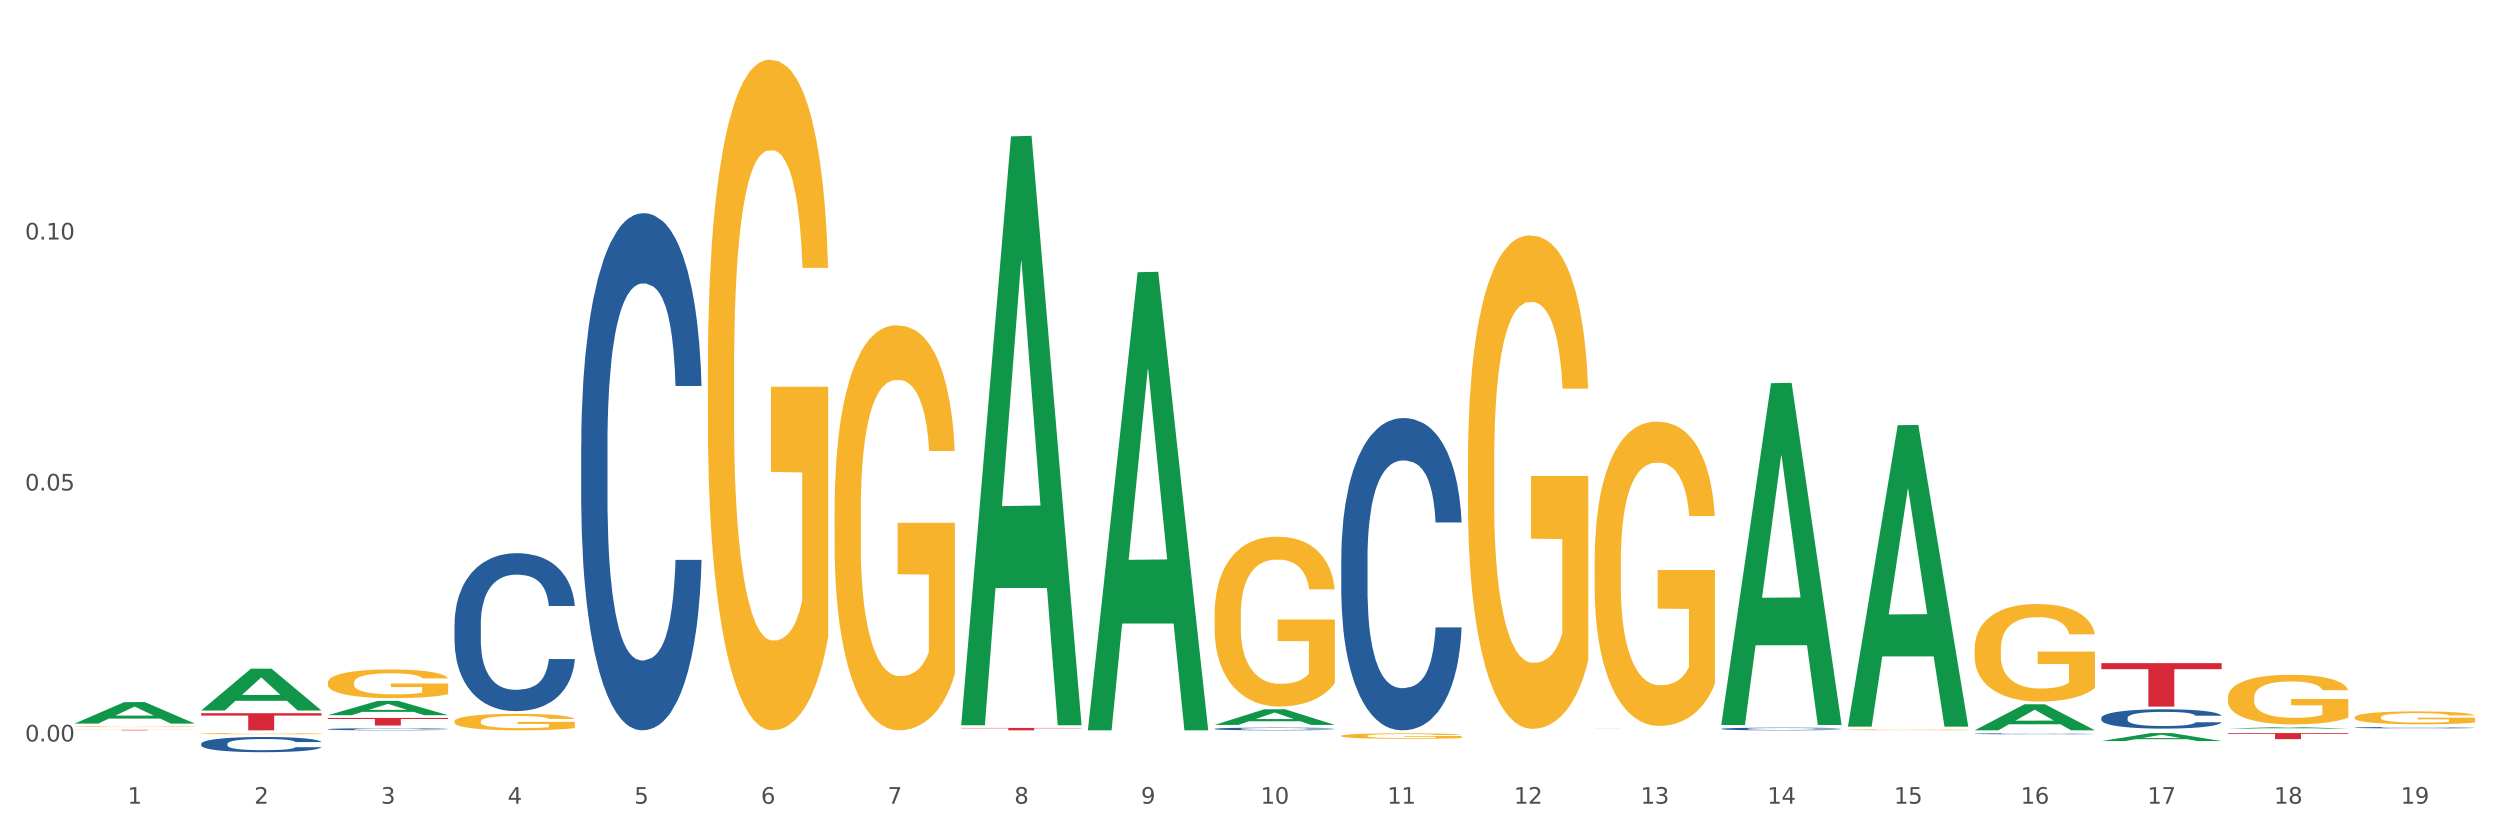 <?xml version="1.0" encoding="utf-8" standalone="no"?>
<!DOCTYPE svg PUBLIC "-//W3C//DTD SVG 1.1//EN"
  "http://www.w3.org/Graphics/SVG/1.1/DTD/svg11.dtd">
<svg xmlns:xlink="http://www.w3.org/1999/xlink" width="1080pt" height="360pt" viewBox="0 0 1080 360" xmlns="http://www.w3.org/2000/svg" version="1.1">
 <rect x="0" y="0" width="1080" height="360" fill="#333333" stroke="none"/>
 <defs>
  <style type="text/css">*{stroke-linejoin: round; stroke-linecap: butt}</style>
 </defs>
 <g id="figure_1">
  <g id="patch_1">
   <path d="M 0 360 
L 1080 360 
L 1080 0 
L 0 0 
z
" style="fill: #ffffff; stroke: #ffffff; stroke-linejoin: miter"/>
  </g>
  <g id="axes_1">
   <g id="matplotlib.axis_1">
    <g id="xtick_1">
     <g id="text_1">
      <!-- 1 -->
      <g style="fill: #4d4d4d" transform="translate(55.115 347.204) scale(0.096 -0.096)">
       <defs>
        <path id="DejaVuSans-31" d="M 794 531 
L 1825 531 
L 1825 4091 
L 703 3866 
L 703 4441 
L 1819 4666 
L 2450 4666 
L 2450 531 
L 3481 531 
L 3481 0 
L 794 0 
L 794 531 
z
" transform="scale(0.016)"/>
       </defs>
       <use xlink:href="#DejaVuSans-31"/>
      </g>
     </g>
    </g>
    <g id="xtick_2">
     <g id="text_2">
      <!-- 2 -->
      <g style="fill: #4d4d4d" transform="translate(109.839 347.204) scale(0.096 -0.096)">
       <defs>
        <path id="DejaVuSans-32" d="M 1228 531 
L 3431 531 
L 3431 0 
L 469 0 
L 469 531 
Q 828 903 1448 1529 
Q 2069 2156 2228 2338 
Q 2531 2678 2651 2914 
Q 2772 3150 2772 3378 
Q 2772 3750 2511 3984 
Q 2250 4219 1831 4219 
Q 1534 4219 1204 4116 
Q 875 4013 500 3803 
L 500 4441 
Q 881 4594 1212 4672 
Q 1544 4750 1819 4750 
Q 2544 4750 2975 4387 
Q 3406 4025 3406 3419 
Q 3406 3131 3298 2873 
Q 3191 2616 2906 2266 
Q 2828 2175 2409 1742 
Q 1991 1309 1228 531 
z
" transform="scale(0.016)"/>
       </defs>
       <use xlink:href="#DejaVuSans-32"/>
      </g>
     </g>
    </g>
    <g id="xtick_3">
     <g id="text_3">
      <!-- 3 -->
      <g style="fill: #4d4d4d" transform="translate(164.564 347.204) scale(0.096 -0.096)">
       <defs>
        <path id="DejaVuSans-33" d="M 2597 2516 
Q 3050 2419 3304 2112 
Q 3559 1806 3559 1356 
Q 3559 666 3084 287 
Q 2609 -91 1734 -91 
Q 1441 -91 1130 -33 
Q 819 25 488 141 
L 488 750 
Q 750 597 1062 519 
Q 1375 441 1716 441 
Q 2309 441 2620 675 
Q 2931 909 2931 1356 
Q 2931 1769 2642 2001 
Q 2353 2234 1838 2234 
L 1294 2234 
L 1294 2753 
L 1863 2753 
Q 2328 2753 2575 2939 
Q 2822 3125 2822 3475 
Q 2822 3834 2567 4026 
Q 2313 4219 1838 4219 
Q 1578 4219 1281 4162 
Q 984 4106 628 3988 
L 628 4550 
Q 988 4650 1302 4700 
Q 1616 4750 1894 4750 
Q 2613 4750 3031 4423 
Q 3450 4097 3450 3541 
Q 3450 3153 3228 2886 
Q 3006 2619 2597 2516 
z
" transform="scale(0.016)"/>
       </defs>
       <use xlink:href="#DejaVuSans-33"/>
      </g>
     </g>
    </g>
    <g id="xtick_4">
     <g id="text_4">
      <!-- 4 -->
      <g style="fill: #4d4d4d" transform="translate(219.288 347.204) scale(0.096 -0.096)">
       <defs>
        <path id="DejaVuSans-34" d="M 2419 4116 
L 825 1625 
L 2419 1625 
L 2419 4116 
z
M 2253 4666 
L 3047 4666 
L 3047 1625 
L 3713 1625 
L 3713 1100 
L 3047 1100 
L 3047 0 
L 2419 0 
L 2419 1100 
L 313 1100 
L 313 1709 
L 2253 4666 
z
" transform="scale(0.016)"/>
       </defs>
       <use xlink:href="#DejaVuSans-34"/>
      </g>
     </g>
    </g>
    <g id="xtick_5">
     <g id="text_5">
      <!-- 5 -->
      <g style="fill: #4d4d4d" transform="translate(274.012 347.204) scale(0.096 -0.096)">
       <defs>
        <path id="DejaVuSans-35" d="M 691 4666 
L 3169 4666 
L 3169 4134 
L 1269 4134 
L 1269 2991 
Q 1406 3038 1543 3061 
Q 1681 3084 1819 3084 
Q 2600 3084 3056 2656 
Q 3513 2228 3513 1497 
Q 3513 744 3044 326 
Q 2575 -91 1722 -91 
Q 1428 -91 1123 -41 
Q 819 9 494 109 
L 494 744 
Q 775 591 1075 516 
Q 1375 441 1709 441 
Q 2250 441 2565 725 
Q 2881 1009 2881 1497 
Q 2881 1984 2565 2268 
Q 2250 2553 1709 2553 
Q 1456 2553 1204 2497 
Q 953 2441 691 2322 
L 691 4666 
z
" transform="scale(0.016)"/>
       </defs>
       <use xlink:href="#DejaVuSans-35"/>
      </g>
     </g>
    </g>
    <g id="xtick_6">
     <g id="text_6">
      <!-- 6 -->
      <g style="fill: #4d4d4d" transform="translate(328.736 347.204) scale(0.096 -0.096)">
       <defs>
        <path id="DejaVuSans-36" d="M 2113 2584 
Q 1688 2584 1439 2293 
Q 1191 2003 1191 1497 
Q 1191 994 1439 701 
Q 1688 409 2113 409 
Q 2538 409 2786 701 
Q 3034 994 3034 1497 
Q 3034 2003 2786 2293 
Q 2538 2584 2113 2584 
z
M 3366 4563 
L 3366 3988 
Q 3128 4100 2886 4159 
Q 2644 4219 2406 4219 
Q 1781 4219 1451 3797 
Q 1122 3375 1075 2522 
Q 1259 2794 1537 2939 
Q 1816 3084 2150 3084 
Q 2853 3084 3261 2657 
Q 3669 2231 3669 1497 
Q 3669 778 3244 343 
Q 2819 -91 2113 -91 
Q 1303 -91 875 529 
Q 447 1150 447 2328 
Q 447 3434 972 4092 
Q 1497 4750 2381 4750 
Q 2619 4750 2861 4703 
Q 3103 4656 3366 4563 
z
" transform="scale(0.016)"/>
       </defs>
       <use xlink:href="#DejaVuSans-36"/>
      </g>
     </g>
    </g>
    <g id="xtick_7">
     <g id="text_7">
      <!-- 7 -->
      <g style="fill: #4d4d4d" transform="translate(383.461 347.204) scale(0.096 -0.096)">
       <defs>
        <path id="DejaVuSans-37" d="M 525 4666 
L 3525 4666 
L 3525 4397 
L 1831 0 
L 1172 0 
L 2766 4134 
L 525 4134 
L 525 4666 
z
" transform="scale(0.016)"/>
       </defs>
       <use xlink:href="#DejaVuSans-37"/>
      </g>
     </g>
    </g>
    <g id="xtick_8">
     <g id="text_8">
      <!-- 8 -->
      <g style="fill: #4d4d4d" transform="translate(438.185 347.204) scale(0.096 -0.096)">
       <defs>
        <path id="DejaVuSans-38" d="M 2034 2216 
Q 1584 2216 1326 1975 
Q 1069 1734 1069 1313 
Q 1069 891 1326 650 
Q 1584 409 2034 409 
Q 2484 409 2743 651 
Q 3003 894 3003 1313 
Q 3003 1734 2745 1975 
Q 2488 2216 2034 2216 
z
M 1403 2484 
Q 997 2584 770 2862 
Q 544 3141 544 3541 
Q 544 4100 942 4425 
Q 1341 4750 2034 4750 
Q 2731 4750 3128 4425 
Q 3525 4100 3525 3541 
Q 3525 3141 3298 2862 
Q 3072 2584 2669 2484 
Q 3125 2378 3379 2068 
Q 3634 1759 3634 1313 
Q 3634 634 3220 271 
Q 2806 -91 2034 -91 
Q 1263 -91 848 271 
Q 434 634 434 1313 
Q 434 1759 690 2068 
Q 947 2378 1403 2484 
z
M 1172 3481 
Q 1172 3119 1398 2916 
Q 1625 2713 2034 2713 
Q 2441 2713 2670 2916 
Q 2900 3119 2900 3481 
Q 2900 3844 2670 4047 
Q 2441 4250 2034 4250 
Q 1625 4250 1398 4047 
Q 1172 3844 1172 3481 
z
" transform="scale(0.016)"/>
       </defs>
       <use xlink:href="#DejaVuSans-38"/>
      </g>
     </g>
    </g>
    <g id="xtick_9">
     <g id="text_9">
      <!-- 9 -->
      <g style="fill: #4d4d4d" transform="translate(492.909 347.204) scale(0.096 -0.096)">
       <defs>
        <path id="DejaVuSans-39" d="M 703 97 
L 703 672 
Q 941 559 1184 500 
Q 1428 441 1663 441 
Q 2288 441 2617 861 
Q 2947 1281 2994 2138 
Q 2813 1869 2534 1725 
Q 2256 1581 1919 1581 
Q 1219 1581 811 2004 
Q 403 2428 403 3163 
Q 403 3881 828 4315 
Q 1253 4750 1959 4750 
Q 2769 4750 3195 4129 
Q 3622 3509 3622 2328 
Q 3622 1225 3098 567 
Q 2575 -91 1691 -91 
Q 1453 -91 1209 -44 
Q 966 3 703 97 
z
M 1959 2075 
Q 2384 2075 2632 2365 
Q 2881 2656 2881 3163 
Q 2881 3666 2632 3958 
Q 2384 4250 1959 4250 
Q 1534 4250 1286 3958 
Q 1038 3666 1038 3163 
Q 1038 2656 1286 2365 
Q 1534 2075 1959 2075 
z
" transform="scale(0.016)"/>
       </defs>
       <use xlink:href="#DejaVuSans-39"/>
      </g>
     </g>
    </g>
    <g id="xtick_10">
     <g id="text_10">
      <!-- 10 -->
      <g style="fill: #4d4d4d" transform="translate(544.58 347.204) scale(0.096 -0.096)">
       <defs>
        <path id="DejaVuSans-30" d="M 2034 4250 
Q 1547 4250 1301 3770 
Q 1056 3291 1056 2328 
Q 1056 1369 1301 889 
Q 1547 409 2034 409 
Q 2525 409 2770 889 
Q 3016 1369 3016 2328 
Q 3016 3291 2770 3770 
Q 2525 4250 2034 4250 
z
M 2034 4750 
Q 2819 4750 3233 4129 
Q 3647 3509 3647 2328 
Q 3647 1150 3233 529 
Q 2819 -91 2034 -91 
Q 1250 -91 836 529 
Q 422 1150 422 2328 
Q 422 3509 836 4129 
Q 1250 4750 2034 4750 
z
" transform="scale(0.016)"/>
       </defs>
       <use xlink:href="#DejaVuSans-31"/>
       <use xlink:href="#DejaVuSans-30" transform="translate(63.623 0)"/>
      </g>
     </g>
    </g>
    <g id="xtick_11">
     <g id="text_11">
      <!-- 11 -->
      <g style="fill: #4d4d4d" transform="translate(599.304 347.204) scale(0.096 -0.096)">
       <use xlink:href="#DejaVuSans-31"/>
       <use xlink:href="#DejaVuSans-31" transform="translate(63.623 0)"/>
      </g>
     </g>
    </g>
    <g id="xtick_12">
     <g id="text_12">
      <!-- 12 -->
      <g style="fill: #4d4d4d" transform="translate(654.028 347.204) scale(0.096 -0.096)">
       <use xlink:href="#DejaVuSans-31"/>
       <use xlink:href="#DejaVuSans-32" transform="translate(63.623 0)"/>
      </g>
     </g>
    </g>
    <g id="xtick_13">
     <g id="text_13">
      <!-- 13 -->
      <g style="fill: #4d4d4d" transform="translate(708.752 347.204) scale(0.096 -0.096)">
       <use xlink:href="#DejaVuSans-31"/>
       <use xlink:href="#DejaVuSans-33" transform="translate(63.623 0)"/>
      </g>
     </g>
    </g>
    <g id="xtick_14">
     <g id="text_14">
      <!-- 14 -->
      <g style="fill: #4d4d4d" transform="translate(763.477 347.204) scale(0.096 -0.096)">
       <use xlink:href="#DejaVuSans-31"/>
       <use xlink:href="#DejaVuSans-34" transform="translate(63.623 0)"/>
      </g>
     </g>
    </g>
    <g id="xtick_15">
     <g id="text_15">
      <!-- 15 -->
      <g style="fill: #4d4d4d" transform="translate(818.201 347.204) scale(0.096 -0.096)">
       <use xlink:href="#DejaVuSans-31"/>
       <use xlink:href="#DejaVuSans-35" transform="translate(63.623 0)"/>
      </g>
     </g>
    </g>
    <g id="xtick_16">
     <g id="text_16">
      <!-- 16 -->
      <g style="fill: #4d4d4d" transform="translate(872.925 347.204) scale(0.096 -0.096)">
       <use xlink:href="#DejaVuSans-31"/>
       <use xlink:href="#DejaVuSans-36" transform="translate(63.623 0)"/>
      </g>
     </g>
    </g>
    <g id="xtick_17">
     <g id="text_17">
      <!-- 17 -->
      <g style="fill: #4d4d4d" transform="translate(927.649 347.204) scale(0.096 -0.096)">
       <use xlink:href="#DejaVuSans-31"/>
       <use xlink:href="#DejaVuSans-37" transform="translate(63.623 0)"/>
      </g>
     </g>
    </g>
    <g id="xtick_18">
     <g id="text_18">
      <!-- 18 -->
      <g style="fill: #4d4d4d" transform="translate(982.374 347.204) scale(0.096 -0.096)">
       <use xlink:href="#DejaVuSans-31"/>
       <use xlink:href="#DejaVuSans-38" transform="translate(63.623 0)"/>
      </g>
     </g>
    </g>
    <g id="xtick_19">
     <g id="text_19">
      <!-- 19 -->
      <g style="fill: #4d4d4d" transform="translate(1037.098 347.204) scale(0.096 -0.096)">
       <use xlink:href="#DejaVuSans-31"/>
       <use xlink:href="#DejaVuSans-39" transform="translate(63.623 0)"/>
      </g>
     </g>
    </g>
    <g id="xtick_20"/>
    <g id="xtick_21"/>
    <g id="xtick_22"/>
    <g id="xtick_23"/>
    <g id="xtick_24"/>
    <g id="xtick_25"/>
    <g id="xtick_26"/>
    <g id="xtick_27"/>
    <g id="xtick_28"/>
    <g id="xtick_29"/>
    <g id="xtick_30"/>
    <g id="xtick_31"/>
    <g id="xtick_32"/>
    <g id="xtick_33"/>
    <g id="xtick_34"/>
    <g id="xtick_35"/>
    <g id="xtick_36"/>
    <g id="xtick_37"/>
   </g>
   <g id="matplotlib.axis_2">
    <g id="ytick_1">
     <g id="text_20">
      <!-- 0.00 -->
      <g style="fill: #4d4d4d" transform="translate(10.8 320.32) scale(0.096 -0.096)">
       <defs>
        <path id="DejaVuSans-2e" d="M 684 794 
L 1344 794 
L 1344 0 
L 684 0 
L 684 794 
z
" transform="scale(0.016)"/>
       </defs>
       <use xlink:href="#DejaVuSans-30"/>
       <use xlink:href="#DejaVuSans-2e" transform="translate(63.623 0)"/>
       <use xlink:href="#DejaVuSans-30" transform="translate(95.41 0)"/>
       <use xlink:href="#DejaVuSans-30" transform="translate(159.033 0)"/>
      </g>
     </g>
    </g>
    <g id="ytick_2">
     <g id="text_21">
      <!-- 0.05 -->
      <g style="fill: #4d4d4d" transform="translate(10.8 211.895) scale(0.096 -0.096)">
       <use xlink:href="#DejaVuSans-30"/>
       <use xlink:href="#DejaVuSans-2e" transform="translate(63.623 0)"/>
       <use xlink:href="#DejaVuSans-30" transform="translate(95.41 0)"/>
       <use xlink:href="#DejaVuSans-35" transform="translate(159.033 0)"/>
      </g>
     </g>
    </g>
    <g id="ytick_3">
     <g id="text_22">
      <!-- 0.10 -->
      <g style="fill: #4d4d4d" transform="translate(10.8 103.47) scale(0.096 -0.096)">
       <use xlink:href="#DejaVuSans-30"/>
       <use xlink:href="#DejaVuSans-2e" transform="translate(63.623 0)"/>
       <use xlink:href="#DejaVuSans-31" transform="translate(95.41 0)"/>
       <use xlink:href="#DejaVuSans-30" transform="translate(159.033 0)"/>
      </g>
     </g>
    </g>
    <g id="ytick_4"/>
    <g id="ytick_5"/>
    <g id="ytick_6"/>
   </g>
   <g id="PolyCollection_1">
    <path d="M 1017.212 309.901 
L 1017.273 309.896 
L 1017.273 309.713 
L 1017.396 309.555 
L 1018.01 309.174 
L 1018.931 308.859 
L 1019.606 308.691 
L 1020.281 308.553 
L 1021.079 308.416 
L 1022.061 308.274 
L 1023.841 308.065 
L 1024.946 307.958 
L 1026.296 307.846 
L 1028.751 307.684 
L 1030.531 307.592 
L 1032.373 307.516 
L 1035.38 307.424 
L 1037.344 307.384 
L 1039.431 307.353 
L 1041.948 307.333 
L 1043.85 307.328 
L 1048.024 307.343 
L 1051.584 307.389 
L 1053.303 307.424 
L 1055.512 307.485 
L 1056.679 307.526 
L 1058.581 307.607 
L 1060.546 307.714 
L 1061.896 307.806 
L 1063.921 307.979 
L 1065.456 308.152 
L 1066.868 308.365 
L 1067.604 308.513 
L 1068.157 308.65 
L 1068.648 308.808 
L 1069.139 309.057 
L 1058.09 309.057 
L 1057.661 308.879 
L 1056.986 308.711 
L 1056.004 308.548 
L 1055.144 308.447 
L 1053.671 308.319 
L 1052.321 308.238 
L 1050.909 308.177 
L 1049.19 308.126 
L 1047.84 308.101 
L 1045.937 308.08 
L 1042.193 308.085 
L 1039.677 308.126 
L 1037.958 308.177 
L 1036.853 308.223 
L 1035.871 308.274 
L 1034.766 308.345 
L 1033.477 308.452 
L 1032.557 308.548 
L 1031.636 308.67 
L 1030.899 308.792 
L 1030.224 308.935 
L 1029.672 309.087 
L 1029.242 309.245 
L 1028.874 309.438 
L 1028.567 309.759 
L 1028.567 310.455 
L 1028.69 310.613 
L 1028.997 310.822 
L 1029.365 310.979 
L 1029.979 311.167 
L 1030.531 311.295 
L 1031.575 311.478 
L 1032.741 311.63 
L 1033.662 311.727 
L 1034.582 311.808 
L 1036.178 311.92 
L 1037.958 312.012 
L 1039.493 312.068 
L 1041.579 312.118 
L 1042.991 312.139 
L 1044.219 312.149 
L 1047.226 312.149 
L 1049.375 312.134 
L 1051.768 312.098 
L 1053.61 312.052 
L 1055.144 311.996 
L 1056.863 311.905 
L 1057.968 311.818 
L 1057.968 310.755 
L 1044.464 310.75 
L 1044.464 310.043 
L 1069.2 310.043 
L 1069.2 312.118 
L 1068.157 312.225 
L 1066.99 312.322 
L 1065.763 312.408 
L 1063.921 312.515 
L 1061.712 312.617 
L 1059.748 312.688 
L 1057.661 312.749 
L 1055.206 312.805 
L 1052.014 312.856 
L 1050.05 312.876 
L 1047.595 312.891 
L 1044.71 312.897 
L 1042.193 312.886 
L 1039.738 312.861 
L 1037.16 312.815 
L 1034.644 312.749 
L 1032.741 312.683 
L 1030.838 312.602 
L 1028.813 312.495 
L 1027.217 312.393 
L 1025.989 312.302 
L 1024.639 312.185 
L 1023.166 312.032 
L 1022.061 311.895 
L 1021.079 311.752 
L 1020.035 311.569 
L 1019.299 311.412 
L 1018.562 311.213 
L 1018.133 311.066 
L 1017.642 310.837 
L 1017.273 310.516 
L 1017.212 309.901 
z
" clip-path="url(#p65887966a9)" style="fill: #f7b32b"/>
    <path d="M 962.488 301.419 
L 962.549 301.4 
L 962.549 300.695 
L 962.672 300.089 
L 963.286 298.621 
L 964.206 297.407 
L 964.881 296.762 
L 965.557 296.233 
L 966.355 295.705 
L 967.337 295.157 
L 969.117 294.355 
L 970.221 293.944 
L 971.572 293.513 
L 974.027 292.887 
L 975.807 292.534 
L 977.648 292.241 
L 980.656 291.889 
L 982.62 291.732 
L 984.707 291.615 
L 987.223 291.536 
L 989.126 291.517 
L 993.3 291.576 
L 996.86 291.752 
L 998.579 291.889 
L 1000.788 292.124 
L 1001.954 292.28 
L 1003.857 292.593 
L 1005.821 293.004 
L 1007.172 293.356 
L 1009.197 294.022 
L 1010.732 294.687 
L 1012.143 295.509 
L 1012.88 296.077 
L 1013.432 296.605 
L 1013.923 297.212 
L 1014.414 298.171 
L 1003.366 298.171 
L 1002.936 297.486 
L 1002.261 296.84 
L 1001.279 296.214 
L 1000.42 295.822 
L 998.947 295.333 
L 997.596 295.02 
L 996.185 294.785 
L 994.466 294.589 
L 993.116 294.492 
L 991.213 294.413 
L 987.469 294.433 
L 984.952 294.589 
L 983.234 294.785 
L 982.129 294.961 
L 981.147 295.157 
L 980.042 295.431 
L 978.753 295.842 
L 977.832 296.214 
L 976.912 296.683 
L 976.175 297.153 
L 975.5 297.701 
L 974.948 298.288 
L 974.518 298.895 
L 974.15 299.639 
L 973.843 300.871 
L 973.843 303.553 
L 973.966 304.159 
L 974.272 304.962 
L 974.641 305.568 
L 975.255 306.292 
L 975.807 306.782 
L 976.85 307.486 
L 978.017 308.073 
L 978.937 308.445 
L 979.858 308.758 
L 981.454 309.189 
L 983.234 309.541 
L 984.768 309.756 
L 986.855 309.952 
L 988.267 310.03 
L 989.494 310.07 
L 992.502 310.07 
L 994.65 310.011 
L 997.044 309.874 
L 998.885 309.698 
L 1000.42 309.482 
L 1002.139 309.13 
L 1003.243 308.797 
L 1003.243 304.707 
L 989.74 304.688 
L 989.74 301.967 
L 1014.476 301.967 
L 1014.476 309.952 
L 1013.432 310.363 
L 1012.266 310.735 
L 1011.038 311.068 
L 1009.197 311.479 
L 1006.987 311.87 
L 1005.023 312.144 
L 1002.936 312.379 
L 1000.481 312.594 
L 997.29 312.79 
L 995.325 312.868 
L 992.87 312.927 
L 989.985 312.946 
L 987.469 312.907 
L 985.014 312.809 
L 982.436 312.633 
L 979.919 312.379 
L 978.017 312.124 
L 976.114 311.811 
L 974.088 311.4 
L 972.492 311.009 
L 971.265 310.657 
L 969.915 310.206 
L 968.441 309.619 
L 967.337 309.091 
L 966.355 308.543 
L 965.311 307.838 
L 964.575 307.232 
L 963.838 306.469 
L 963.408 305.901 
L 962.917 305.02 
L 962.549 303.787 
L 962.488 301.419 
z
" clip-path="url(#p65887966a9)" style="fill: #f7b32b"/>
    <path d="M 141.624 308.969 
L 141.677 308.963 
L 163.116 302.777 
L 172.012 302.771 
L 193.612 308.98 
L 183.321 308.98 
L 178.658 307.534 
L 156.523 307.534 
L 156.362 307.558 
L 151.86 308.98 
L 141.624 308.98 
L 141.624 308.969 
L 159.31 306.671 
L 175.871 306.666 
L 167.671 304.094 
L 167.564 304.083 
L 167.457 304.1 
L 159.257 306.666 
L 159.31 306.671 
L 141.624 308.969 
z
" clip-path="url(#p65887966a9)" style="fill: #109648"/>
    <path d="M 32.175 312.583 
L 32.229 312.574 
L 53.667 303.311 
L 62.564 303.302 
L 84.163 312.601 
L 73.873 312.601 
L 69.21 310.435 
L 47.075 310.435 
L 46.914 310.47 
L 42.412 312.601 
L 32.175 312.601 
L 32.175 312.583 
L 49.862 309.143 
L 66.423 309.135 
L 58.223 305.284 
L 58.115 305.267 
L 58.008 305.293 
L 49.808 309.135 
L 49.862 309.143 
L 32.175 312.583 
z
" clip-path="url(#p65887966a9)" style="fill: #109648"/>
    <path d="M 469.969 315.137 
L 470.023 314.951 
L 491.461 117.599 
L 500.358 117.413 
L 521.957 315.509 
L 511.667 315.509 
L 507.004 269.379 
L 484.869 269.379 
L 484.708 270.124 
L 480.206 315.509 
L 469.969 315.509 
L 469.969 315.137 
L 487.656 241.851 
L 504.217 241.665 
L 496.017 159.636 
L 495.91 159.264 
L 495.802 159.822 
L 487.602 241.665 
L 487.656 241.851 
L 469.969 315.137 
z
" clip-path="url(#p65887966a9)" style="fill: #109648"/>
    <path d="M 86.899 306.917 
L 86.953 306.9 
L 108.391 288.877 
L 117.288 288.86 
L 138.887 306.951 
L 128.597 306.951 
L 123.934 302.739 
L 101.799 302.739 
L 101.638 302.807 
L 97.136 306.951 
L 86.899 306.951 
L 86.899 306.917 
L 104.586 300.225 
L 121.147 300.208 
L 112.947 292.716 
L 112.84 292.683 
L 112.733 292.733 
L 104.532 300.208 
L 104.586 300.225 
L 86.899 306.917 
z
" clip-path="url(#p65887966a9)" style="fill: #109648"/>
    <path d="M 415.245 312.829 
L 415.299 312.59 
L 436.737 58.905 
L 445.634 58.666 
L 467.233 313.307 
L 456.943 313.307 
L 452.28 254.01 
L 430.145 254.01 
L 429.984 254.967 
L 425.482 313.307 
L 415.245 313.307 
L 415.245 312.829 
L 432.932 218.624 
L 449.493 218.385 
L 441.293 112.942 
L 441.185 112.463 
L 441.078 113.181 
L 432.878 218.385 
L 432.932 218.624 
L 415.245 312.829 
z
" clip-path="url(#p65887966a9)" style="fill: #109648"/>
    <path d="M 853.039 280.408 
L 853.1 280.37 
L 853.1 278.984 
L 853.223 277.791 
L 853.837 274.904 
L 854.758 272.518 
L 855.433 271.248 
L 856.108 270.208 
L 856.906 269.169 
L 857.888 268.091 
L 859.668 266.513 
L 860.773 265.705 
L 862.123 264.858 
L 864.578 263.626 
L 866.358 262.934 
L 868.2 262.356 
L 871.207 261.663 
L 873.171 261.356 
L 875.258 261.125 
L 877.775 260.971 
L 879.678 260.932 
L 883.851 261.048 
L 887.411 261.394 
L 889.13 261.663 
L 891.34 262.125 
L 892.506 262.433 
L 894.409 263.049 
L 896.373 263.857 
L 897.723 264.55 
L 899.749 265.859 
L 901.283 267.168 
L 902.695 268.784 
L 903.431 269.9 
L 903.984 270.94 
L 904.475 272.133 
L 904.966 274.019 
L 893.918 274.019 
L 893.488 272.672 
L 892.813 271.402 
L 891.831 270.17 
L 890.971 269.4 
L 889.498 268.438 
L 888.148 267.822 
L 886.736 267.36 
L 885.018 266.975 
L 883.667 266.783 
L 881.765 266.629 
L 878.02 266.667 
L 875.504 266.975 
L 873.785 267.36 
L 872.68 267.706 
L 871.698 268.091 
L 870.594 268.63 
L 869.305 269.439 
L 868.384 270.17 
L 867.463 271.094 
L 866.727 272.017 
L 866.051 273.095 
L 865.499 274.25 
L 865.069 275.443 
L 864.701 276.906 
L 864.394 279.33 
L 864.394 284.604 
L 864.517 285.797 
L 864.824 287.375 
L 865.192 288.568 
L 865.806 289.992 
L 866.358 290.955 
L 867.402 292.34 
L 868.568 293.495 
L 869.489 294.226 
L 870.409 294.842 
L 872.005 295.689 
L 873.785 296.382 
L 875.32 296.805 
L 877.407 297.19 
L 878.818 297.344 
L 880.046 297.421 
L 883.053 297.421 
L 885.202 297.305 
L 887.596 297.036 
L 889.437 296.69 
L 890.971 296.266 
L 892.69 295.573 
L 893.795 294.919 
L 893.795 286.875 
L 880.291 286.836 
L 880.291 281.486 
L 905.027 281.486 
L 905.027 297.19 
L 903.984 297.998 
L 902.818 298.73 
L 901.59 299.384 
L 899.749 300.192 
L 897.539 300.962 
L 895.575 301.501 
L 893.488 301.963 
L 891.033 302.386 
L 887.841 302.771 
L 885.877 302.925 
L 883.422 303.04 
L 880.537 303.079 
L 878.02 303.002 
L 875.565 302.809 
L 872.987 302.463 
L 870.471 301.963 
L 868.568 301.462 
L 866.665 300.846 
L 864.64 300.038 
L 863.044 299.268 
L 861.816 298.576 
L 860.466 297.69 
L 858.993 296.536 
L 857.888 295.496 
L 856.906 294.419 
L 855.863 293.033 
L 855.126 291.84 
L 854.389 290.339 
L 853.96 289.222 
L 853.469 287.49 
L 853.1 285.066 
L 853.039 280.408 
z
" clip-path="url(#p65887966a9)" style="fill: #f7b32b"/>
    <path d="M 853.039 315.488 
L 853.093 315.477 
L 874.531 304.253 
L 883.428 304.243 
L 905.027 315.509 
L 894.737 315.509 
L 890.074 312.885 
L 867.939 312.885 
L 867.778 312.928 
L 863.276 315.509 
L 853.039 315.509 
L 853.039 315.488 
L 870.726 311.32 
L 887.287 311.309 
L 879.087 306.644 
L 878.98 306.623 
L 878.872 306.655 
L 870.672 311.309 
L 870.726 311.32 
L 853.039 315.488 
z
" clip-path="url(#p65887966a9)" style="fill: #109648"/>
    <path d="M 634.142 200.192 
L 634.203 199.997 
L 634.203 192.987 
L 634.326 186.951 
L 634.94 172.348 
L 635.861 160.276 
L 636.536 153.851 
L 637.211 148.593 
L 638.009 143.336 
L 638.991 137.884 
L 640.771 129.901 
L 641.876 125.812 
L 643.226 121.529 
L 645.681 115.298 
L 647.461 111.793 
L 649.303 108.873 
L 652.31 105.368 
L 654.274 103.81 
L 656.361 102.642 
L 658.878 101.863 
L 660.781 101.668 
L 664.954 102.253 
L 668.514 104.005 
L 670.233 105.368 
L 672.443 107.704 
L 673.609 109.262 
L 675.512 112.377 
L 677.476 116.466 
L 678.826 119.971 
L 680.851 126.591 
L 682.386 133.211 
L 683.798 141.389 
L 684.534 147.036 
L 685.087 152.293 
L 685.578 158.329 
L 686.069 167.87 
L 675.02 167.87 
L 674.591 161.055 
L 673.916 154.629 
L 672.934 148.399 
L 672.074 144.505 
L 670.601 139.637 
L 669.251 136.521 
L 667.839 134.185 
L 666.121 132.238 
L 664.77 131.264 
L 662.867 130.485 
L 659.123 130.68 
L 656.607 132.238 
L 654.888 134.185 
L 653.783 135.937 
L 652.801 137.884 
L 651.696 140.61 
L 650.407 144.699 
L 649.487 148.399 
L 648.566 153.072 
L 647.83 157.745 
L 647.154 163.197 
L 646.602 169.038 
L 646.172 175.074 
L 645.804 182.473 
L 645.497 194.74 
L 645.497 221.415 
L 645.62 227.451 
L 645.927 235.434 
L 646.295 241.47 
L 646.909 248.674 
L 647.461 253.542 
L 648.505 260.552 
L 649.671 266.393 
L 650.592 270.092 
L 651.512 273.208 
L 653.108 277.491 
L 654.888 280.996 
L 656.423 283.138 
L 658.51 285.085 
L 659.921 285.864 
L 661.149 286.253 
L 664.156 286.253 
L 666.305 285.669 
L 668.698 284.306 
L 670.54 282.554 
L 672.074 280.412 
L 673.793 276.907 
L 674.898 273.597 
L 674.898 232.903 
L 661.394 232.708 
L 661.394 205.643 
L 686.13 205.643 
L 686.13 285.085 
L 685.087 289.174 
L 683.92 292.873 
L 682.693 296.183 
L 680.851 300.272 
L 678.642 304.167 
L 676.678 306.892 
L 674.591 309.229 
L 672.136 311.371 
L 668.944 313.318 
L 666.98 314.097 
L 664.525 314.681 
L 661.64 314.876 
L 659.123 314.486 
L 656.668 313.513 
L 654.09 311.76 
L 651.574 309.229 
L 649.671 306.698 
L 647.768 303.582 
L 645.743 299.494 
L 644.147 295.599 
L 642.919 292.095 
L 641.569 287.616 
L 640.096 281.775 
L 638.991 276.518 
L 638.009 271.066 
L 636.965 264.056 
L 636.229 258.02 
L 635.492 250.427 
L 635.063 244.78 
L 634.572 236.018 
L 634.203 223.751 
L 634.142 200.192 
z
" clip-path="url(#p65887966a9)" style="fill: #f7b32b"/>
    <path d="M 798.315 315.26 
L 798.376 315.26 
L 798.376 315.247 
L 798.499 315.235 
L 799.113 315.208 
L 800.033 315.185 
L 800.709 315.173 
L 801.384 315.163 
L 802.182 315.153 
L 803.164 315.143 
L 804.944 315.128 
L 806.049 315.12 
L 807.399 315.112 
L 809.854 315.1 
L 811.634 315.094 
L 813.475 315.088 
L 816.483 315.082 
L 818.447 315.079 
L 820.534 315.076 
L 823.051 315.075 
L 824.953 315.075 
L 829.127 315.076 
L 832.687 315.079 
L 834.406 315.082 
L 836.615 315.086 
L 837.782 315.089 
L 839.684 315.095 
L 841.648 315.103 
L 842.999 315.109 
L 845.024 315.122 
L 846.559 315.134 
L 847.97 315.15 
L 848.707 315.16 
L 849.259 315.17 
L 849.75 315.181 
L 850.242 315.199 
L 839.193 315.199 
L 838.764 315.187 
L 838.088 315.174 
L 837.106 315.163 
L 836.247 315.155 
L 834.774 315.146 
L 833.424 315.14 
L 832.012 315.136 
L 830.293 315.132 
L 828.943 315.13 
L 827.04 315.129 
L 823.296 315.129 
L 820.78 315.132 
L 819.061 315.136 
L 817.956 315.139 
L 816.974 315.143 
L 815.869 315.148 
L 814.58 315.156 
L 813.66 315.163 
L 812.739 315.172 
L 812.002 315.18 
L 811.327 315.191 
L 810.775 315.202 
L 810.345 315.213 
L 809.977 315.227 
L 809.67 315.25 
L 809.67 315.3 
L 809.793 315.312 
L 810.1 315.327 
L 810.468 315.338 
L 811.082 315.352 
L 811.634 315.361 
L 812.678 315.374 
L 813.844 315.385 
L 814.764 315.392 
L 815.685 315.398 
L 817.281 315.406 
L 819.061 315.413 
L 820.595 315.417 
L 822.682 315.42 
L 824.094 315.422 
L 825.322 315.422 
L 828.329 315.422 
L 830.477 315.421 
L 832.871 315.419 
L 834.713 315.416 
L 836.247 315.411 
L 837.966 315.405 
L 839.071 315.399 
L 839.071 315.322 
L 825.567 315.322 
L 825.567 315.271 
L 850.303 315.271 
L 850.303 315.42 
L 849.259 315.428 
L 848.093 315.435 
L 846.866 315.441 
L 845.024 315.449 
L 842.815 315.456 
L 840.851 315.461 
L 838.764 315.466 
L 836.308 315.47 
L 833.117 315.473 
L 831.153 315.475 
L 828.697 315.476 
L 825.813 315.476 
L 823.296 315.476 
L 820.841 315.474 
L 818.263 315.471 
L 815.746 315.466 
L 813.844 315.461 
L 811.941 315.455 
L 809.915 315.447 
L 808.32 315.44 
L 807.092 315.433 
L 805.742 315.425 
L 804.269 315.414 
L 803.164 315.404 
L 802.182 315.394 
L 801.138 315.381 
L 800.402 315.369 
L 799.665 315.355 
L 799.236 315.344 
L 798.744 315.328 
L 798.376 315.305 
L 798.315 315.26 
z
" clip-path="url(#p65887966a9)" style="fill: #f7b32b"/>
    <path d="M 688.866 242.889 
L 688.928 242.769 
L 688.928 238.446 
L 689.05 234.724 
L 689.664 225.717 
L 690.585 218.272 
L 691.26 214.309 
L 691.935 211.066 
L 692.733 207.824 
L 693.715 204.462 
L 695.495 199.538 
L 696.6 197.016 
L 697.95 194.374 
L 700.406 190.532 
L 702.186 188.37 
L 704.027 186.569 
L 707.034 184.407 
L 708.999 183.446 
L 711.086 182.726 
L 713.602 182.246 
L 715.505 182.126 
L 719.679 182.486 
L 723.239 183.567 
L 724.957 184.407 
L 727.167 185.848 
L 728.333 186.809 
L 730.236 188.73 
L 732.2 191.252 
L 733.55 193.414 
L 735.576 197.497 
L 737.11 201.58 
L 738.522 206.623 
L 739.258 210.106 
L 739.811 213.348 
L 740.302 217.071 
L 740.793 222.955 
L 729.745 222.955 
L 729.315 218.752 
L 728.64 214.789 
L 727.658 210.946 
L 726.799 208.545 
L 725.325 205.542 
L 723.975 203.621 
L 722.563 202.18 
L 720.845 200.979 
L 719.494 200.379 
L 717.592 199.898 
L 713.848 200.018 
L 711.331 200.979 
L 709.612 202.18 
L 708.508 203.261 
L 707.526 204.462 
L 706.421 206.143 
L 705.132 208.665 
L 704.211 210.946 
L 703.29 213.828 
L 702.554 216.711 
L 701.879 220.073 
L 701.326 223.676 
L 700.897 227.398 
L 700.528 231.962 
L 700.221 239.527 
L 700.221 255.979 
L 700.344 259.702 
L 700.651 264.625 
L 701.019 268.348 
L 701.633 272.791 
L 702.186 275.793 
L 703.229 280.116 
L 704.395 283.719 
L 705.316 286.001 
L 706.237 287.922 
L 707.832 290.564 
L 709.612 292.725 
L 711.147 294.046 
L 713.234 295.247 
L 714.645 295.728 
L 715.873 295.968 
L 718.881 295.968 
L 721.029 295.608 
L 723.423 294.767 
L 725.264 293.686 
L 726.799 292.365 
L 728.517 290.204 
L 729.622 288.162 
L 729.622 263.064 
L 716.119 262.944 
L 716.119 246.252 
L 740.854 246.252 
L 740.854 295.247 
L 739.811 297.769 
L 738.645 300.051 
L 737.417 302.092 
L 735.576 304.614 
L 733.366 307.016 
L 731.402 308.697 
L 729.315 310.138 
L 726.86 311.459 
L 723.668 312.66 
L 721.704 313.14 
L 719.249 313.501 
L 716.364 313.621 
L 713.848 313.38 
L 711.392 312.78 
L 708.814 311.699 
L 706.298 310.138 
L 704.395 308.577 
L 702.492 306.656 
L 700.467 304.134 
L 698.871 301.732 
L 697.643 299.57 
L 696.293 296.808 
L 694.82 293.206 
L 693.715 289.963 
L 692.733 286.601 
L 691.69 282.278 
L 690.953 278.555 
L 690.217 273.872 
L 689.787 270.389 
L 689.296 264.985 
L 688.928 257.42 
L 688.866 242.889 
z
" clip-path="url(#p65887966a9)" style="fill: #f7b32b"/>
    <path d="M 743.591 312.909 
L 743.644 312.77 
L 765.083 165.524 
L 773.979 165.385 
L 795.579 313.186 
L 785.288 313.186 
L 780.625 278.769 
L 758.49 278.769 
L 758.329 279.324 
L 753.827 313.186 
L 743.591 313.186 
L 743.591 312.909 
L 761.277 258.229 
L 777.838 258.09 
L 769.638 196.888 
L 769.531 196.611 
L 769.424 197.027 
L 761.224 258.09 
L 761.277 258.229 
L 743.591 312.909 
z
" clip-path="url(#p65887966a9)" style="fill: #109648"/>
    <path d="M 524.693 313.157 
L 524.747 313.151 
L 546.185 306.394 
L 555.082 306.388 
L 576.682 313.17 
L 566.391 313.17 
L 561.728 311.591 
L 539.593 311.591 
L 539.432 311.616 
L 534.93 313.17 
L 524.693 313.17 
L 524.693 313.157 
L 542.38 310.648 
L 558.941 310.642 
L 550.741 307.833 
L 550.634 307.82 
L 550.527 307.84 
L 542.327 310.642 
L 542.38 310.648 
L 524.693 313.157 
z
" clip-path="url(#p65887966a9)" style="fill: #109648"/>
    <path d="M 798.315 313.666 
L 798.368 313.544 
L 819.807 183.677 
L 828.704 183.555 
L 850.303 313.911 
L 840.012 313.911 
L 835.35 283.556 
L 813.215 283.556 
L 813.054 284.045 
L 808.552 313.911 
L 798.315 313.911 
L 798.315 313.666 
L 816.002 265.441 
L 832.563 265.318 
L 824.362 211.34 
L 824.255 211.095 
L 824.148 211.462 
L 815.948 265.318 
L 816.002 265.441 
L 798.315 313.666 
z
" clip-path="url(#p65887966a9)" style="fill: #109648"/>
    <path d="M 32.175 315.269 
L 84.163 315.269 
L 84.163 315.302 
L 63.713 315.303 
L 63.713 315.509 
L 52.502 315.509 
L 52.502 315.303 
L 32.175 315.302 
L 32.175 315.269 
L 32.175 315.269 
z
" clip-path="url(#p65887966a9)" style="fill: #d62839"/>
    <path d="M 305.796 159.653 
L 305.858 159.388 
L 305.858 149.862 
L 305.981 141.659 
L 306.594 121.813 
L 307.515 105.408 
L 308.19 96.675 
L 308.865 89.531 
L 309.663 82.386 
L 310.645 74.977 
L 312.425 64.128 
L 313.53 58.571 
L 314.88 52.75 
L 317.336 44.282 
L 319.116 39.519 
L 320.957 35.55 
L 323.965 30.787 
L 325.929 28.67 
L 328.016 27.083 
L 330.532 26.024 
L 332.435 25.759 
L 336.609 26.553 
L 340.169 28.935 
L 341.887 30.787 
L 344.097 33.962 
L 345.263 36.079 
L 347.166 40.313 
L 349.13 45.87 
L 350.48 50.633 
L 352.506 59.63 
L 354.04 68.627 
L 355.452 79.74 
L 356.189 87.414 
L 356.741 94.558 
L 357.232 102.761 
L 357.723 115.727 
L 346.675 115.727 
L 346.245 106.466 
L 345.57 97.734 
L 344.588 89.266 
L 343.729 83.974 
L 342.256 77.359 
L 340.905 73.125 
L 339.493 69.95 
L 337.775 67.303 
L 336.425 65.98 
L 334.522 64.922 
L 330.778 65.187 
L 328.261 67.303 
L 326.542 69.95 
L 325.438 72.331 
L 324.456 74.977 
L 323.351 78.682 
L 322.062 84.239 
L 321.141 89.266 
L 320.22 95.617 
L 319.484 101.968 
L 318.809 109.377 
L 318.256 117.315 
L 317.827 125.518 
L 317.458 135.573 
L 317.151 152.244 
L 317.151 188.495 
L 317.274 196.698 
L 317.581 207.547 
L 317.949 215.75 
L 318.563 225.541 
L 319.116 232.156 
L 320.159 241.682 
L 321.325 249.621 
L 322.246 254.648 
L 323.167 258.882 
L 324.762 264.704 
L 326.542 269.467 
L 328.077 272.377 
L 330.164 275.023 
L 331.576 276.082 
L 332.803 276.611 
L 335.811 276.611 
L 337.959 275.817 
L 340.353 273.965 
L 342.194 271.583 
L 343.729 268.673 
L 345.447 263.91 
L 346.552 259.411 
L 346.552 204.108 
L 333.049 203.843 
L 333.049 167.062 
L 357.784 167.062 
L 357.784 275.023 
L 356.741 280.58 
L 355.575 285.608 
L 354.347 290.106 
L 352.506 295.663 
L 350.296 300.955 
L 348.332 304.66 
L 346.245 307.835 
L 343.79 310.746 
L 340.598 313.392 
L 338.634 314.45 
L 336.179 315.244 
L 333.294 315.509 
L 330.778 314.98 
L 328.322 313.657 
L 325.745 311.275 
L 323.228 307.835 
L 321.325 304.395 
L 319.423 300.161 
L 317.397 294.605 
L 315.801 289.312 
L 314.574 284.549 
L 313.223 278.463 
L 311.75 270.525 
L 310.645 263.38 
L 309.663 255.971 
L 308.62 246.445 
L 307.883 238.242 
L 307.147 227.923 
L 306.717 220.249 
L 306.226 208.341 
L 305.858 191.671 
L 305.796 159.653 
z
" clip-path="url(#p65887966a9)" style="fill: #f7b32b"/>
    <path d="M 360.521 221.371 
L 360.582 221.211 
L 360.582 215.457 
L 360.705 210.503 
L 361.319 198.516 
L 362.239 188.606 
L 362.914 183.332 
L 363.59 179.017 
L 364.388 174.701 
L 365.37 170.226 
L 367.15 163.673 
L 368.254 160.317 
L 369.605 156.801 
L 372.06 151.686 
L 373.84 148.809 
L 375.681 146.412 
L 378.689 143.535 
L 380.653 142.257 
L 382.74 141.298 
L 385.256 140.658 
L 387.159 140.498 
L 391.333 140.978 
L 394.893 142.416 
L 396.612 143.535 
L 398.821 145.453 
L 399.987 146.732 
L 401.89 149.289 
L 403.854 152.645 
L 405.205 155.522 
L 407.23 160.956 
L 408.765 166.39 
L 410.176 173.103 
L 410.913 177.738 
L 411.465 182.053 
L 411.956 187.008 
L 412.447 194.84 
L 401.399 194.84 
L 400.969 189.246 
L 400.294 183.971 
L 399.312 178.857 
L 398.453 175.66 
L 396.98 171.665 
L 395.629 169.107 
L 394.218 167.19 
L 392.499 165.591 
L 391.149 164.792 
L 389.246 164.153 
L 385.502 164.313 
L 382.985 165.591 
L 381.267 167.19 
L 380.162 168.628 
L 379.18 170.226 
L 378.075 172.464 
L 376.786 175.82 
L 375.865 178.857 
L 374.945 182.693 
L 374.208 186.529 
L 373.533 191.004 
L 372.981 195.799 
L 372.551 200.753 
L 372.183 206.827 
L 371.876 216.896 
L 371.876 238.792 
L 371.999 243.747 
L 372.305 250.3 
L 372.674 255.254 
L 373.287 261.168 
L 373.84 265.163 
L 374.883 270.917 
L 376.05 275.712 
L 376.97 278.749 
L 377.891 281.306 
L 379.487 284.822 
L 381.267 287.699 
L 382.801 289.457 
L 384.888 291.055 
L 386.3 291.695 
L 387.527 292.014 
L 390.535 292.014 
L 392.683 291.535 
L 395.077 290.416 
L 396.918 288.978 
L 398.453 287.22 
L 400.172 284.343 
L 401.276 281.626 
L 401.276 248.222 
L 387.773 248.062 
L 387.773 225.846 
L 412.509 225.846 
L 412.509 291.055 
L 411.465 294.412 
L 410.299 297.448 
L 409.071 300.166 
L 407.23 303.522 
L 405.02 306.718 
L 403.056 308.956 
L 400.969 310.874 
L 398.514 312.632 
L 395.323 314.23 
L 393.358 314.87 
L 390.903 315.349 
L 388.018 315.509 
L 385.502 315.189 
L 383.047 314.39 
L 380.469 312.952 
L 377.952 310.874 
L 376.05 308.796 
L 374.147 306.239 
L 372.121 302.883 
L 370.525 299.686 
L 369.298 296.809 
L 367.948 293.133 
L 366.474 288.338 
L 365.37 284.023 
L 364.388 279.548 
L 363.344 273.794 
L 362.608 268.839 
L 361.871 262.606 
L 361.441 257.971 
L 360.95 250.779 
L 360.582 240.71 
L 360.521 221.371 
z
" clip-path="url(#p65887966a9)" style="fill: #f7b32b"/>
    <path d="M 907.763 286.473 
L 959.751 286.473 
L 959.751 289.082 
L 939.301 289.099 
L 939.301 305.244 
L 928.09 305.244 
L 928.09 289.099 
L 907.763 289.082 
L 907.763 286.491 
L 907.763 286.473 
z
" clip-path="url(#p65887966a9)" style="fill: #d62839"/>
    <path d="M 962.488 316.673 
L 1014.476 316.673 
L 1014.476 317.039 
L 994.025 317.042 
L 994.025 319.311 
L 982.815 319.311 
L 982.815 317.042 
L 962.488 317.039 
L 962.488 316.675 
L 962.488 316.673 
z
" clip-path="url(#p65887966a9)" style="fill: #d62839"/>
    <path d="M 141.624 310.144 
L 193.612 310.144 
L 193.612 310.6 
L 173.161 310.603 
L 173.161 313.429 
L 161.951 313.429 
L 161.951 310.603 
L 141.624 310.6 
L 141.624 310.147 
L 141.624 310.144 
z
" clip-path="url(#p65887966a9)" style="fill: #d62839"/>
    <path d="M 415.245 314.471 
L 467.233 314.471 
L 467.233 314.615 
L 446.783 314.616 
L 446.783 315.509 
L 435.572 315.509 
L 435.572 314.616 
L 415.245 314.615 
L 415.245 314.472 
L 415.245 314.471 
z
" clip-path="url(#p65887966a9)" style="fill: #d62839"/>
    <path d="M 86.899 316.922 
L 86.961 316.921 
L 86.961 316.904 
L 87.083 316.888 
L 87.697 316.851 
L 88.618 316.821 
L 89.293 316.805 
L 89.968 316.791 
L 90.766 316.778 
L 91.748 316.764 
L 93.528 316.744 
L 94.633 316.734 
L 95.983 316.723 
L 98.439 316.707 
L 100.219 316.698 
L 102.06 316.691 
L 105.067 316.682 
L 107.032 316.678 
L 109.118 316.675 
L 111.635 316.673 
L 113.538 316.673 
L 117.712 316.674 
L 121.272 316.678 
L 122.99 316.682 
L 125.2 316.688 
L 126.366 316.692 
L 128.269 316.7 
L 130.233 316.71 
L 131.583 316.719 
L 133.609 316.736 
L 135.143 316.752 
L 136.555 316.773 
L 137.291 316.787 
L 137.844 316.801 
L 138.335 316.816 
L 138.826 316.84 
L 127.778 316.84 
L 127.348 316.823 
L 126.673 316.807 
L 125.691 316.791 
L 124.832 316.781 
L 123.358 316.769 
L 122.008 316.761 
L 120.596 316.755 
L 118.878 316.75 
L 117.527 316.747 
L 115.625 316.745 
L 111.881 316.746 
L 109.364 316.75 
L 107.645 316.755 
L 106.541 316.759 
L 105.559 316.764 
L 104.454 316.771 
L 103.165 316.781 
L 102.244 316.791 
L 101.323 316.803 
L 100.587 316.814 
L 99.912 316.828 
L 99.359 316.843 
L 98.93 316.858 
L 98.561 316.877 
L 98.254 316.908 
L 98.254 316.976 
L 98.377 316.991 
L 98.684 317.011 
L 99.052 317.026 
L 99.666 317.045 
L 100.219 317.057 
L 101.262 317.075 
L 102.428 317.089 
L 103.349 317.099 
L 104.27 317.107 
L 105.865 317.118 
L 107.645 317.126 
L 109.18 317.132 
L 111.267 317.137 
L 112.678 317.139 
L 113.906 317.14 
L 116.914 317.14 
L 119.062 317.138 
L 121.456 317.135 
L 123.297 317.13 
L 124.832 317.125 
L 126.55 317.116 
L 127.655 317.108 
L 127.655 317.005 
L 114.152 317.004 
L 114.152 316.936 
L 138.887 316.936 
L 138.887 317.137 
L 137.844 317.147 
L 136.678 317.156 
L 135.45 317.165 
L 133.609 317.175 
L 131.399 317.185 
L 129.435 317.192 
L 127.348 317.198 
L 124.893 317.203 
L 121.701 317.208 
L 119.737 317.21 
L 117.282 317.212 
L 114.397 317.212 
L 111.881 317.211 
L 109.425 317.209 
L 106.847 317.204 
L 104.331 317.198 
L 102.428 317.191 
L 100.525 317.184 
L 98.5 317.173 
L 96.904 317.163 
L 95.676 317.155 
L 94.326 317.143 
L 92.853 317.128 
L 91.748 317.115 
L 90.766 317.101 
L 89.723 317.084 
L 88.986 317.068 
L 88.25 317.049 
L 87.82 317.035 
L 87.329 317.013 
L 86.961 316.982 
L 86.899 316.922 
z
" clip-path="url(#p65887966a9)" style="fill: #f7b32b"/>
    <path d="M 32.175 313.922 
L 32.236 313.922 
L 32.236 313.91 
L 32.359 313.901 
L 32.973 313.877 
L 33.894 313.858 
L 34.569 313.848 
L 35.244 313.839 
L 36.042 313.831 
L 37.024 313.822 
L 38.804 313.809 
L 39.909 313.803 
L 41.259 313.796 
L 43.714 313.786 
L 45.494 313.781 
L 47.336 313.776 
L 50.343 313.77 
L 52.307 313.768 
L 54.394 313.766 
L 56.911 313.765 
L 58.814 313.764 
L 62.987 313.765 
L 66.547 313.768 
L 68.266 313.77 
L 70.476 313.774 
L 71.642 313.776 
L 73.544 313.781 
L 75.509 313.788 
L 76.859 313.794 
L 78.884 313.804 
L 80.419 313.815 
L 81.831 313.828 
L 82.567 313.837 
L 83.12 313.845 
L 83.611 313.855 
L 84.102 313.87 
L 73.053 313.87 
L 72.624 313.859 
L 71.949 313.849 
L 70.967 313.839 
L 70.107 313.833 
L 68.634 313.825 
L 67.284 313.82 
L 65.872 313.816 
L 64.153 313.813 
L 62.803 313.812 
L 60.9 313.81 
L 57.156 313.811 
L 54.64 313.813 
L 52.921 313.816 
L 51.816 313.819 
L 50.834 313.822 
L 49.729 313.827 
L 48.44 313.833 
L 47.52 313.839 
L 46.599 313.847 
L 45.863 313.854 
L 45.187 313.863 
L 44.635 313.872 
L 44.205 313.882 
L 43.837 313.894 
L 43.53 313.913 
L 43.53 313.956 
L 43.653 313.966 
L 43.96 313.978 
L 44.328 313.988 
L 44.942 313.999 
L 45.494 314.007 
L 46.538 314.018 
L 47.704 314.028 
L 48.625 314.034 
L 49.545 314.039 
L 51.141 314.046 
L 52.921 314.051 
L 54.456 314.055 
L 56.542 314.058 
L 57.954 314.059 
L 59.182 314.06 
L 62.189 314.06 
L 64.338 314.059 
L 66.731 314.056 
L 68.573 314.054 
L 70.107 314.05 
L 71.826 314.045 
L 72.931 314.039 
L 72.931 313.974 
L 59.427 313.974 
L 59.427 313.931 
L 84.163 313.931 
L 84.163 314.058 
L 83.12 314.064 
L 81.953 314.07 
L 80.726 314.075 
L 78.884 314.082 
L 76.675 314.088 
L 74.711 314.093 
L 72.624 314.096 
L 70.169 314.1 
L 66.977 314.103 
L 65.013 314.104 
L 62.558 314.105 
L 59.673 314.105 
L 57.156 314.105 
L 54.701 314.103 
L 52.123 314.1 
L 49.607 314.096 
L 47.704 314.092 
L 45.801 314.087 
L 43.776 314.081 
L 42.18 314.075 
L 40.952 314.069 
L 39.602 314.062 
L 38.129 314.052 
L 37.024 314.044 
L 36.042 314.035 
L 34.998 314.024 
L 34.262 314.014 
L 33.525 314.002 
L 33.096 313.993 
L 32.605 313.979 
L 32.236 313.96 
L 32.175 313.922 
z
" clip-path="url(#p65887966a9)" style="fill: #f7b32b"/>
    <path d="M 196.348 311.669 
L 196.409 311.662 
L 196.409 311.428 
L 196.532 311.226 
L 197.146 310.737 
L 198.066 310.332 
L 198.742 310.117 
L 199.417 309.941 
L 200.215 309.765 
L 201.197 309.583 
L 202.977 309.315 
L 204.082 309.179 
L 205.432 309.035 
L 207.887 308.826 
L 209.667 308.709 
L 211.508 308.611 
L 214.516 308.494 
L 216.48 308.442 
L 218.567 308.403 
L 221.084 308.377 
L 222.986 308.37 
L 227.16 308.39 
L 230.72 308.448 
L 232.439 308.494 
L 234.648 308.572 
L 235.815 308.624 
L 237.717 308.729 
L 239.681 308.866 
L 241.032 308.983 
L 243.057 309.205 
L 244.592 309.426 
L 246.003 309.7 
L 246.74 309.889 
L 247.292 310.065 
L 247.783 310.267 
L 248.275 310.587 
L 237.226 310.587 
L 236.797 310.359 
L 236.121 310.143 
L 235.139 309.935 
L 234.28 309.804 
L 232.807 309.641 
L 231.457 309.537 
L 230.045 309.459 
L 228.326 309.394 
L 226.976 309.361 
L 225.073 309.335 
L 221.329 309.342 
L 218.813 309.394 
L 217.094 309.459 
L 215.989 309.518 
L 215.007 309.583 
L 213.902 309.674 
L 212.613 309.811 
L 211.693 309.935 
L 210.772 310.091 
L 210.035 310.248 
L 209.36 310.43 
L 208.808 310.626 
L 208.378 310.828 
L 208.01 311.076 
L 207.703 311.486 
L 207.703 312.38 
L 207.826 312.582 
L 208.133 312.849 
L 208.501 313.051 
L 209.115 313.292 
L 209.667 313.455 
L 210.711 313.69 
L 211.877 313.886 
L 212.797 314.009 
L 213.718 314.114 
L 215.314 314.257 
L 217.094 314.375 
L 218.628 314.446 
L 220.715 314.511 
L 222.127 314.538 
L 223.355 314.551 
L 226.362 314.551 
L 228.51 314.531 
L 230.904 314.485 
L 232.746 314.427 
L 234.28 314.355 
L 235.999 314.238 
L 237.104 314.127 
L 237.104 312.764 
L 223.6 312.758 
L 223.6 311.851 
L 248.336 311.851 
L 248.336 314.511 
L 247.292 314.648 
L 246.126 314.772 
L 244.899 314.883 
L 243.057 315.02 
L 240.848 315.15 
L 238.884 315.242 
L 236.797 315.32 
L 234.341 315.392 
L 231.15 315.457 
L 229.186 315.483 
L 226.73 315.502 
L 223.846 315.509 
L 221.329 315.496 
L 218.874 315.463 
L 216.296 315.405 
L 213.779 315.32 
L 211.877 315.235 
L 209.974 315.131 
L 207.948 314.994 
L 206.353 314.863 
L 205.125 314.746 
L 203.775 314.596 
L 202.302 314.401 
L 201.197 314.225 
L 200.215 314.042 
L 199.171 313.807 
L 198.435 313.605 
L 197.698 313.351 
L 197.269 313.162 
L 196.777 312.869 
L 196.409 312.458 
L 196.348 311.669 
z
" clip-path="url(#p65887966a9)" style="fill: #f7b32b"/>
    <path d="M 141.624 294.94 
L 141.685 294.929 
L 141.685 294.521 
L 141.808 294.17 
L 142.421 293.321 
L 143.342 292.619 
L 144.017 292.246 
L 144.693 291.94 
L 145.49 291.635 
L 146.472 291.318 
L 148.252 290.854 
L 149.357 290.616 
L 150.708 290.367 
L 153.163 290.005 
L 154.943 289.801 
L 156.784 289.631 
L 159.792 289.427 
L 161.756 289.337 
L 163.843 289.269 
L 166.359 289.224 
L 168.262 289.212 
L 172.436 289.246 
L 175.996 289.348 
L 177.714 289.427 
L 179.924 289.563 
L 181.09 289.654 
L 182.993 289.835 
L 184.957 290.073 
L 186.308 290.276 
L 188.333 290.661 
L 189.867 291.046 
L 191.279 291.521 
L 192.016 291.85 
L 192.568 292.155 
L 193.059 292.506 
L 193.55 293.061 
L 182.502 293.061 
L 182.072 292.665 
L 181.397 292.291 
L 180.415 291.929 
L 179.556 291.703 
L 178.083 291.42 
L 176.732 291.239 
L 175.321 291.103 
L 173.602 290.989 
L 172.252 290.933 
L 170.349 290.888 
L 166.605 290.899 
L 164.088 290.989 
L 162.37 291.103 
L 161.265 291.205 
L 160.283 291.318 
L 159.178 291.476 
L 157.889 291.714 
L 156.968 291.929 
L 156.048 292.201 
L 155.311 292.472 
L 154.636 292.789 
L 154.083 293.129 
L 153.654 293.48 
L 153.286 293.91 
L 152.979 294.623 
L 152.979 296.174 
L 153.101 296.525 
L 153.408 296.989 
L 153.777 297.34 
L 154.39 297.759 
L 154.943 298.041 
L 155.986 298.449 
L 157.152 298.789 
L 158.073 299.004 
L 158.994 299.185 
L 160.59 299.434 
L 162.37 299.638 
L 163.904 299.762 
L 165.991 299.875 
L 167.403 299.921 
L 168.63 299.943 
L 171.638 299.943 
L 173.786 299.909 
L 176.18 299.83 
L 178.021 299.728 
L 179.556 299.604 
L 181.274 299.4 
L 182.379 299.207 
L 182.379 296.842 
L 168.876 296.83 
L 168.876 295.257 
L 193.612 295.257 
L 193.612 299.875 
L 192.568 300.113 
L 191.402 300.328 
L 190.174 300.52 
L 188.333 300.758 
L 186.123 300.985 
L 184.159 301.143 
L 182.072 301.279 
L 179.617 301.403 
L 176.425 301.517 
L 174.461 301.562 
L 172.006 301.596 
L 169.121 301.607 
L 166.605 301.584 
L 164.15 301.528 
L 161.572 301.426 
L 159.055 301.279 
L 157.152 301.132 
L 155.25 300.951 
L 153.224 300.713 
L 151.628 300.486 
L 150.401 300.283 
L 149.05 300.022 
L 147.577 299.683 
L 146.472 299.377 
L 145.49 299.06 
L 144.447 298.653 
L 143.71 298.302 
L 142.974 297.86 
L 142.544 297.532 
L 142.053 297.023 
L 141.685 296.31 
L 141.624 294.94 
z
" clip-path="url(#p65887966a9)" style="fill: #f7b32b"/>
    <path d="M 524.693 265.755 
L 524.755 265.688 
L 524.755 263.276 
L 524.878 261.198 
L 525.491 256.173 
L 526.412 252.018 
L 527.087 249.807 
L 527.762 247.997 
L 528.56 246.188 
L 529.542 244.312 
L 531.322 241.564 
L 532.427 240.157 
L 533.778 238.683 
L 536.233 236.539 
L 538.013 235.332 
L 539.854 234.327 
L 542.862 233.121 
L 544.826 232.585 
L 546.913 232.183 
L 549.429 231.915 
L 551.332 231.848 
L 555.506 232.049 
L 559.066 232.652 
L 560.784 233.121 
L 562.994 233.925 
L 564.16 234.461 
L 566.063 235.533 
L 568.027 236.941 
L 569.377 238.147 
L 571.403 240.425 
L 572.937 242.703 
L 574.349 245.518 
L 575.086 247.461 
L 575.638 249.27 
L 576.129 251.348 
L 576.62 254.631 
L 565.572 254.631 
L 565.142 252.286 
L 564.467 250.075 
L 563.485 247.93 
L 562.626 246.59 
L 561.153 244.915 
L 559.802 243.843 
L 558.391 243.039 
L 556.672 242.368 
L 555.322 242.033 
L 553.419 241.765 
L 549.675 241.832 
L 547.158 242.368 
L 545.44 243.039 
L 544.335 243.642 
L 543.353 244.312 
L 542.248 245.25 
L 540.959 246.657 
L 540.038 247.93 
L 539.118 249.539 
L 538.381 251.147 
L 537.706 253.023 
L 537.153 255.033 
L 536.724 257.111 
L 536.355 259.657 
L 536.049 263.879 
L 536.049 273.059 
L 536.171 275.136 
L 536.478 277.884 
L 536.847 279.961 
L 537.46 282.44 
L 538.013 284.116 
L 539.056 286.528 
L 540.222 288.538 
L 541.143 289.812 
L 542.064 290.884 
L 543.66 292.358 
L 545.44 293.564 
L 546.974 294.301 
L 549.061 294.971 
L 550.473 295.239 
L 551.7 295.373 
L 554.708 295.373 
L 556.856 295.172 
L 559.25 294.703 
L 561.091 294.1 
L 562.626 293.363 
L 564.344 292.157 
L 565.449 291.018 
L 565.449 277.013 
L 551.946 276.946 
L 551.946 267.631 
L 576.682 267.631 
L 576.682 294.971 
L 575.638 296.379 
L 574.472 297.652 
L 573.244 298.791 
L 571.403 300.198 
L 569.193 301.538 
L 567.229 302.477 
L 565.142 303.281 
L 562.687 304.018 
L 559.495 304.688 
L 557.531 304.956 
L 555.076 305.157 
L 552.191 305.224 
L 549.675 305.09 
L 547.22 304.755 
L 544.642 304.152 
L 542.125 303.281 
L 540.222 302.41 
L 538.32 301.337 
L 536.294 299.93 
L 534.698 298.59 
L 533.471 297.384 
L 532.12 295.843 
L 530.647 293.832 
L 529.542 292.023 
L 528.56 290.147 
L 527.517 287.734 
L 526.78 285.657 
L 526.044 283.044 
L 525.614 281.1 
L 525.123 278.085 
L 524.755 273.863 
L 524.693 265.755 
z
" clip-path="url(#p65887966a9)" style="fill: #f7b32b"/>
    <path d="M 579.418 317.893 
L 579.479 317.891 
L 579.479 317.812 
L 579.602 317.745 
L 580.216 317.582 
L 581.136 317.447 
L 581.812 317.375 
L 582.487 317.316 
L 583.285 317.257 
L 584.267 317.196 
L 586.047 317.107 
L 587.152 317.061 
L 588.502 317.013 
L 590.957 316.943 
L 592.737 316.904 
L 594.578 316.872 
L 597.586 316.832 
L 599.55 316.815 
L 601.637 316.802 
L 604.154 316.793 
L 606.056 316.791 
L 610.23 316.798 
L 613.79 316.817 
L 615.509 316.832 
L 617.718 316.858 
L 618.884 316.876 
L 620.787 316.911 
L 622.751 316.956 
L 624.102 316.996 
L 626.127 317.07 
L 627.662 317.144 
L 629.073 317.235 
L 629.81 317.298 
L 630.362 317.357 
L 630.853 317.425 
L 631.344 317.531 
L 620.296 317.531 
L 619.867 317.455 
L 619.191 317.383 
L 618.209 317.314 
L 617.35 317.27 
L 615.877 317.216 
L 614.527 317.181 
L 613.115 317.155 
L 611.396 317.133 
L 610.046 317.122 
L 608.143 317.113 
L 604.399 317.115 
L 601.882 317.133 
L 600.164 317.155 
L 599.059 317.174 
L 598.077 317.196 
L 596.972 317.227 
L 595.683 317.272 
L 594.763 317.314 
L 593.842 317.366 
L 593.105 317.418 
L 592.43 317.479 
L 591.878 317.545 
L 591.448 317.612 
L 591.08 317.695 
L 590.773 317.832 
L 590.773 318.13 
L 590.896 318.198 
L 591.203 318.287 
L 591.571 318.355 
L 592.185 318.435 
L 592.737 318.49 
L 593.78 318.568 
L 594.947 318.633 
L 595.867 318.675 
L 596.788 318.71 
L 598.384 318.758 
L 600.164 318.797 
L 601.698 318.821 
L 603.785 318.842 
L 605.197 318.851 
L 606.425 318.856 
L 609.432 318.856 
L 611.58 318.849 
L 613.974 318.834 
L 615.816 318.814 
L 617.35 318.79 
L 619.069 318.751 
L 620.173 318.714 
L 620.173 318.259 
L 606.67 318.257 
L 606.67 317.954 
L 631.406 317.954 
L 631.406 318.842 
L 630.362 318.888 
L 629.196 318.93 
L 627.969 318.967 
L 626.127 319.012 
L 623.918 319.056 
L 621.953 319.086 
L 619.867 319.113 
L 617.411 319.137 
L 614.22 319.158 
L 612.256 319.167 
L 609.8 319.174 
L 606.916 319.176 
L 604.399 319.171 
L 601.944 319.16 
L 599.366 319.141 
L 596.849 319.113 
L 594.947 319.084 
L 593.044 319.049 
L 591.018 319.004 
L 589.423 318.96 
L 588.195 318.921 
L 586.845 318.871 
L 585.372 318.805 
L 584.267 318.747 
L 583.285 318.686 
L 582.241 318.607 
L 581.505 318.54 
L 580.768 318.455 
L 580.338 318.392 
L 579.847 318.294 
L 579.479 318.156 
L 579.418 317.893 
z
" clip-path="url(#p65887966a9)" style="fill: #f7b32b"/>
    <path d="M 86.899 308.115 
L 138.887 308.115 
L 138.887 309.143 
L 118.437 309.15 
L 118.437 315.509 
L 107.226 315.509 
L 107.226 309.15 
L 86.899 309.143 
L 86.899 308.122 
L 86.899 308.115 
z
" clip-path="url(#p65887966a9)" style="fill: #d62839"/>
    <path d="M 141.624 315.004 
L 141.685 315.003 
L 141.685 314.98 
L 141.869 314.948 
L 142.545 314.89 
L 143.406 314.845 
L 144.88 314.793 
L 145.679 314.772 
L 146.724 314.747 
L 148.875 314.708 
L 151.333 314.674 
L 153.054 314.656 
L 154.344 314.644 
L 157.232 314.623 
L 158.891 314.614 
L 160.612 314.607 
L 162.087 314.602 
L 164.545 314.596 
L 166.511 314.593 
L 168.785 314.592 
L 170.69 314.593 
L 173.21 314.597 
L 176.897 314.607 
L 178.31 314.613 
L 180.215 314.623 
L 182.182 314.636 
L 183.779 314.649 
L 185.623 314.669 
L 187.528 314.694 
L 189.371 314.726 
L 190.662 314.755 
L 191.707 314.786 
L 192.628 314.823 
L 193.304 314.864 
L 193.612 314.899 
L 182.366 314.899 
L 182.059 314.868 
L 181.444 314.834 
L 180.83 314.812 
L 180.154 314.793 
L 179.109 314.772 
L 178.187 314.759 
L 176.651 314.743 
L 175.238 314.733 
L 174.07 314.727 
L 172.657 314.722 
L 169.645 314.717 
L 167.495 314.717 
L 166.143 314.719 
L 164.484 314.723 
L 163.07 314.729 
L 161.411 314.739 
L 160.12 314.75 
L 158.83 314.764 
L 158.093 314.774 
L 156.986 314.792 
L 156.249 314.808 
L 155.266 314.834 
L 154.713 314.852 
L 153.73 314.9 
L 153.299 314.935 
L 153.115 314.959 
L 152.992 314.986 
L 152.992 315.116 
L 153.361 315.175 
L 153.668 315.2 
L 154.16 315.229 
L 155.081 315.265 
L 156.433 315.301 
L 157.847 315.327 
L 159.014 315.343 
L 160.12 315.355 
L 161.227 315.364 
L 162.579 315.372 
L 163.685 315.378 
L 165.344 315.383 
L 167.31 315.385 
L 168.847 315.385 
L 171.981 315.381 
L 173.394 315.377 
L 174.746 315.371 
L 176.221 315.362 
L 177.388 315.352 
L 178.064 315.344 
L 179.17 315.328 
L 180.031 315.311 
L 180.768 315.292 
L 181.26 315.275 
L 181.813 315.25 
L 182.243 315.222 
L 182.366 315.207 
L 193.612 315.207 
L 193.366 315.237 
L 192.936 315.266 
L 192.075 315.306 
L 191.399 315.328 
L 190.355 315.356 
L 189.249 315.379 
L 187.712 315.405 
L 186.299 315.424 
L 184.824 315.441 
L 183.226 315.456 
L 180.338 315.477 
L 179.293 315.483 
L 177.081 315.493 
L 175.36 315.499 
L 172.841 315.505 
L 170.26 315.508 
L 167.556 315.509 
L 165.16 315.507 
L 162.517 315.502 
L 160.858 315.497 
L 159.014 315.49 
L 156.864 315.478 
L 154.836 315.464 
L 152.931 315.447 
L 151.149 315.428 
L 149.489 315.406 
L 147.339 315.37 
L 145.741 315.335 
L 144.573 315.302 
L 143.774 315.275 
L 142.975 315.239 
L 142.545 315.215 
L 141.869 315.157 
L 141.624 315.102 
L 141.624 315.004 
z
" clip-path="url(#p65887966a9)" style="fill: #255c99"/>
    <path d="M 962.488 314.743 
L 962.541 314.743 
L 983.98 314.111 
L 992.877 314.11 
L 1014.476 314.744 
L 1004.185 314.744 
L 999.522 314.597 
L 977.387 314.597 
L 977.227 314.599 
L 972.724 314.744 
L 962.488 314.744 
L 962.488 314.743 
L 980.174 314.508 
L 996.735 314.508 
L 988.535 314.245 
L 988.428 314.244 
L 988.321 314.246 
L 980.121 314.508 
L 980.174 314.508 
L 962.488 314.743 
z
" clip-path="url(#p65887966a9)" style="fill: #109648"/>
    <path d="M 907.763 320.139 
L 907.817 320.136 
L 929.255 316.676 
L 938.152 316.673 
L 959.751 320.146 
L 949.461 320.146 
L 944.798 319.337 
L 922.663 319.337 
L 922.502 319.35 
L 918 320.146 
L 907.763 320.146 
L 907.763 320.139 
L 925.45 318.854 
L 942.011 318.851 
L 933.811 317.413 
L 933.704 317.406 
L 933.597 317.416 
L 925.396 318.851 
L 925.45 318.854 
L 907.763 320.139 
z
" clip-path="url(#p65887966a9)" style="fill: #109648"/>
    <path d="M 579.418 241.217 
L 579.479 241.093 
L 579.479 237.644 
L 579.664 232.962 
L 580.34 224.337 
L 581.2 217.808 
L 582.675 210.169 
L 583.474 206.966 
L 584.518 203.393 
L 586.669 197.602 
L 589.127 192.674 
L 590.848 189.963 
L 592.138 188.239 
L 595.026 185.158 
L 596.686 183.803 
L 598.406 182.694 
L 599.881 181.955 
L 602.339 181.093 
L 604.306 180.723 
L 606.579 180.6 
L 608.484 180.723 
L 611.004 181.216 
L 614.691 182.694 
L 616.104 183.557 
L 618.009 185.035 
L 619.976 187.006 
L 621.574 188.978 
L 623.417 191.811 
L 625.322 195.508 
L 627.166 200.189 
L 628.456 204.502 
L 629.501 209.06 
L 630.423 214.604 
L 631.099 220.641 
L 631.406 225.693 
L 620.16 225.693 
L 619.853 221.134 
L 619.238 216.206 
L 618.624 212.879 
L 617.948 210.169 
L 616.903 207.089 
L 615.981 205.118 
L 614.445 202.777 
L 613.032 201.298 
L 611.864 200.436 
L 610.451 199.697 
L 607.44 198.957 
L 605.289 198.957 
L 603.937 199.204 
L 602.278 199.82 
L 600.864 200.682 
L 599.205 202.161 
L 597.915 203.762 
L 596.624 205.857 
L 595.887 207.335 
L 594.781 210.046 
L 594.043 212.263 
L 593.06 216.083 
L 592.507 218.793 
L 591.524 225.816 
L 591.094 230.991 
L 590.909 234.563 
L 590.786 238.506 
L 590.786 257.726 
L 591.155 266.35 
L 591.462 270.046 
L 591.954 274.235 
L 592.876 279.656 
L 594.228 284.954 
L 595.641 288.774 
L 596.809 291.114 
L 597.915 292.839 
L 599.021 294.195 
L 600.373 295.427 
L 601.479 296.166 
L 603.138 296.905 
L 605.105 297.275 
L 606.641 297.275 
L 609.775 296.659 
L 611.188 296.043 
L 612.54 295.18 
L 614.015 293.825 
L 615.183 292.346 
L 615.859 291.238 
L 616.965 288.897 
L 617.825 286.433 
L 618.562 283.599 
L 619.054 281.135 
L 619.607 277.439 
L 620.037 273.25 
L 620.16 271.032 
L 631.406 271.032 
L 631.16 275.467 
L 630.73 279.78 
L 629.87 285.57 
L 629.194 288.897 
L 628.149 292.962 
L 627.043 296.412 
L 625.506 300.232 
L 624.093 303.065 
L 622.618 305.529 
L 621.02 307.747 
L 618.132 310.827 
L 617.088 311.69 
L 614.875 313.168 
L 613.155 314.03 
L 610.635 314.893 
L 608.054 315.386 
L 605.35 315.509 
L 602.954 315.262 
L 600.311 314.523 
L 598.652 313.784 
L 596.809 312.675 
L 594.658 310.95 
L 592.63 308.856 
L 590.725 306.392 
L 588.943 303.558 
L 587.284 300.355 
L 585.133 295.057 
L 583.535 289.882 
L 582.367 285.077 
L 581.569 281.012 
L 580.77 275.837 
L 580.34 272.264 
L 579.664 263.64 
L 579.418 255.631 
L 579.418 241.217 
z
" clip-path="url(#p65887966a9)" style="fill: #255c99"/>
    <path d="M 524.693 314.862 
L 524.755 314.861 
L 524.755 314.831 
L 524.939 314.79 
L 525.615 314.715 
L 526.476 314.658 
L 527.95 314.591 
L 528.749 314.563 
L 529.794 314.532 
L 531.945 314.482 
L 534.403 314.439 
L 536.123 314.415 
L 537.414 314.4 
L 540.302 314.373 
L 541.961 314.362 
L 543.682 314.352 
L 545.157 314.345 
L 547.615 314.338 
L 549.581 314.335 
L 551.855 314.334 
L 553.76 314.335 
L 556.28 314.339 
L 559.967 314.352 
L 561.38 314.359 
L 563.285 314.372 
L 565.252 314.389 
L 566.849 314.407 
L 568.693 314.431 
L 570.598 314.464 
L 572.441 314.504 
L 573.732 314.542 
L 574.777 314.582 
L 575.698 314.63 
L 576.374 314.682 
L 576.682 314.726 
L 565.436 314.726 
L 565.129 314.687 
L 564.514 314.644 
L 563.9 314.615 
L 563.224 314.591 
L 562.179 314.564 
L 561.257 314.547 
L 559.721 314.527 
L 558.307 314.514 
L 557.14 314.506 
L 555.727 314.5 
L 552.715 314.494 
L 550.565 314.494 
L 549.213 314.496 
L 547.553 314.501 
L 546.14 314.509 
L 544.481 314.522 
L 543.19 314.535 
L 541.9 314.554 
L 541.163 314.567 
L 540.056 314.59 
L 539.319 314.61 
L 538.336 314.643 
L 537.783 314.666 
L 536.799 314.728 
L 536.369 314.773 
L 536.185 314.804 
L 536.062 314.838 
L 536.062 315.006 
L 536.431 315.081 
L 536.738 315.113 
L 537.23 315.149 
L 538.151 315.197 
L 539.503 315.243 
L 540.917 315.276 
L 542.084 315.296 
L 543.19 315.311 
L 544.297 315.323 
L 545.648 315.334 
L 546.755 315.34 
L 548.414 315.347 
L 550.38 315.35 
L 551.917 315.35 
L 555.051 315.345 
L 556.464 315.339 
L 557.816 315.332 
L 559.291 315.32 
L 560.458 315.307 
L 561.134 315.297 
L 562.24 315.277 
L 563.101 315.256 
L 563.838 315.231 
L 564.33 315.209 
L 564.883 315.177 
L 565.313 315.141 
L 565.436 315.121 
L 576.682 315.121 
L 576.436 315.16 
L 576.006 315.198 
L 575.145 315.248 
L 574.469 315.277 
L 573.425 315.313 
L 572.318 315.343 
L 570.782 315.376 
L 569.369 315.401 
L 567.894 315.422 
L 566.296 315.441 
L 563.408 315.468 
L 562.363 315.476 
L 560.151 315.489 
L 558.43 315.496 
L 555.911 315.504 
L 553.33 315.508 
L 550.626 315.509 
L 548.229 315.507 
L 545.587 315.5 
L 543.928 315.494 
L 542.084 315.484 
L 539.933 315.469 
L 537.906 315.451 
L 536.001 315.429 
L 534.218 315.405 
L 532.559 315.377 
L 530.408 315.331 
L 528.811 315.286 
L 527.643 315.244 
L 526.844 315.208 
L 526.045 315.163 
L 525.615 315.132 
L 524.939 315.057 
L 524.693 314.987 
L 524.693 314.862 
z
" clip-path="url(#p65887966a9)" style="fill: #255c99"/>
    <path d="M 196.348 269.635 
L 196.409 269.573 
L 196.409 267.829 
L 196.594 265.461 
L 197.27 261.099 
L 198.13 257.797 
L 199.605 253.934 
L 200.404 252.314 
L 201.448 250.507 
L 203.599 247.579 
L 206.057 245.087 
L 207.778 243.716 
L 209.068 242.844 
L 211.957 241.286 
L 213.616 240.601 
L 215.336 240.04 
L 216.811 239.666 
L 219.269 239.23 
L 221.236 239.043 
L 223.509 238.981 
L 225.414 239.043 
L 227.934 239.292 
L 231.621 240.04 
L 233.034 240.476 
L 234.939 241.224 
L 236.906 242.22 
L 238.504 243.217 
L 240.347 244.65 
L 242.252 246.52 
L 244.096 248.887 
L 245.386 251.068 
L 246.431 253.373 
L 247.353 256.177 
L 248.029 259.23 
L 248.336 261.785 
L 237.09 261.785 
L 236.783 259.479 
L 236.168 256.987 
L 235.554 255.305 
L 234.878 253.934 
L 233.833 252.376 
L 232.912 251.38 
L 231.375 250.196 
L 229.962 249.448 
L 228.794 249.012 
L 227.381 248.638 
L 224.37 248.264 
L 222.219 248.264 
L 220.867 248.389 
L 219.208 248.7 
L 217.794 249.137 
L 216.135 249.884 
L 214.845 250.694 
L 213.554 251.753 
L 212.817 252.501 
L 211.711 253.872 
L 210.973 254.993 
L 209.99 256.925 
L 209.437 258.296 
L 208.454 261.847 
L 208.024 264.464 
L 207.839 266.271 
L 207.716 268.265 
L 207.716 277.985 
L 208.085 282.346 
L 208.392 284.215 
L 208.884 286.334 
L 209.806 289.075 
L 211.158 291.754 
L 212.571 293.686 
L 213.739 294.87 
L 214.845 295.742 
L 215.951 296.427 
L 217.303 297.05 
L 218.409 297.424 
L 220.068 297.798 
L 222.035 297.985 
L 223.571 297.985 
L 226.705 297.674 
L 228.118 297.362 
L 229.47 296.926 
L 230.945 296.24 
L 232.113 295.493 
L 232.789 294.932 
L 233.895 293.748 
L 234.755 292.502 
L 235.492 291.069 
L 235.984 289.823 
L 236.537 287.954 
L 236.967 285.835 
L 237.09 284.714 
L 248.336 284.714 
L 248.09 286.957 
L 247.66 289.137 
L 246.8 292.066 
L 246.124 293.748 
L 245.079 295.804 
L 243.973 297.549 
L 242.437 299.48 
L 241.023 300.913 
L 239.548 302.16 
L 237.951 303.281 
L 235.062 304.839 
L 234.018 305.275 
L 231.805 306.023 
L 230.085 306.459 
L 227.565 306.895 
L 224.984 307.144 
L 222.28 307.206 
L 219.884 307.082 
L 217.241 306.708 
L 215.582 306.334 
L 213.739 305.773 
L 211.588 304.901 
L 209.56 303.842 
L 207.655 302.596 
L 205.873 301.163 
L 204.214 299.543 
L 202.063 296.864 
L 200.465 294.247 
L 199.298 291.817 
L 198.499 289.761 
L 197.7 287.144 
L 197.27 285.337 
L 196.594 280.975 
L 196.348 276.925 
L 196.348 269.635 
z
" clip-path="url(#p65887966a9)" style="fill: #255c99"/>
    <path d="M 743.591 314.871 
L 743.652 314.87 
L 743.652 314.84 
L 743.836 314.8 
L 744.512 314.726 
L 745.373 314.669 
L 746.848 314.604 
L 747.646 314.576 
L 748.691 314.546 
L 750.842 314.496 
L 753.3 314.454 
L 755.021 314.43 
L 756.311 314.415 
L 759.199 314.389 
L 760.858 314.377 
L 762.579 314.368 
L 764.054 314.361 
L 766.512 314.354 
L 768.478 314.351 
L 770.752 314.35 
L 772.657 314.351 
L 775.177 314.355 
L 778.864 314.368 
L 780.277 314.375 
L 782.182 314.388 
L 784.149 314.405 
L 785.746 314.422 
L 787.59 314.446 
L 789.495 314.478 
L 791.338 314.518 
L 792.629 314.555 
L 793.674 314.594 
L 794.595 314.642 
L 795.271 314.694 
L 795.579 314.737 
L 784.333 314.737 
L 784.026 314.698 
L 783.411 314.656 
L 782.797 314.627 
L 782.121 314.604 
L 781.076 314.577 
L 780.154 314.56 
L 778.618 314.54 
L 777.205 314.528 
L 776.037 314.52 
L 774.624 314.514 
L 771.613 314.508 
L 769.462 314.508 
L 768.11 314.51 
L 766.451 314.515 
L 765.037 314.522 
L 763.378 314.535 
L 762.088 314.549 
L 760.797 314.567 
L 760.06 314.58 
L 758.953 314.603 
L 758.216 314.622 
L 757.233 314.655 
L 756.68 314.678 
L 755.697 314.738 
L 755.266 314.783 
L 755.082 314.813 
L 754.959 314.847 
L 754.959 315.012 
L 755.328 315.087 
L 755.635 315.118 
L 756.127 315.154 
L 757.048 315.201 
L 758.4 315.246 
L 759.814 315.279 
L 760.981 315.299 
L 762.088 315.314 
L 763.194 315.326 
L 764.546 315.336 
L 765.652 315.343 
L 767.311 315.349 
L 769.277 315.352 
L 770.814 315.352 
L 773.948 315.347 
L 775.361 315.342 
L 776.713 315.334 
L 778.188 315.323 
L 779.355 315.31 
L 780.031 315.3 
L 781.138 315.28 
L 781.998 315.259 
L 782.735 315.235 
L 783.227 315.214 
L 783.78 315.182 
L 784.21 315.146 
L 784.333 315.127 
L 795.579 315.127 
L 795.333 315.165 
L 794.903 315.202 
L 794.042 315.252 
L 793.366 315.28 
L 792.322 315.315 
L 791.216 315.345 
L 789.679 315.378 
L 788.266 315.402 
L 786.791 315.423 
L 785.193 315.442 
L 782.305 315.469 
L 781.26 315.476 
L 779.048 315.489 
L 777.327 315.496 
L 774.808 315.504 
L 772.227 315.508 
L 769.523 315.509 
L 767.127 315.507 
L 764.484 315.5 
L 762.825 315.494 
L 760.981 315.485 
L 758.831 315.47 
L 756.803 315.452 
L 754.898 315.431 
L 753.116 315.406 
L 751.456 315.379 
L 749.306 315.333 
L 747.708 315.289 
L 746.54 315.247 
L 745.741 315.213 
L 744.943 315.168 
L 744.512 315.137 
L 743.836 315.063 
L 743.591 314.994 
L 743.591 314.871 
z
" clip-path="url(#p65887966a9)" style="fill: #255c99"/>
    <path d="M 907.763 310.161 
L 907.825 310.153 
L 907.825 309.94 
L 908.009 309.65 
L 908.685 309.116 
L 909.545 308.711 
L 911.02 308.239 
L 911.819 308.04 
L 912.864 307.819 
L 915.015 307.46 
L 917.473 307.155 
L 919.193 306.987 
L 920.484 306.881 
L 923.372 306.69 
L 925.031 306.606 
L 926.752 306.537 
L 928.227 306.492 
L 930.685 306.438 
L 932.651 306.415 
L 934.925 306.408 
L 936.83 306.415 
L 939.35 306.446 
L 943.037 306.537 
L 944.45 306.591 
L 946.355 306.682 
L 948.321 306.804 
L 949.919 306.926 
L 951.763 307.102 
L 953.668 307.331 
L 955.511 307.621 
L 956.802 307.888 
L 957.846 308.17 
L 958.768 308.513 
L 959.444 308.887 
L 959.751 309.2 
L 948.506 309.2 
L 948.199 308.917 
L 947.584 308.612 
L 946.97 308.406 
L 946.294 308.239 
L 945.249 308.048 
L 944.327 307.926 
L 942.791 307.781 
L 941.377 307.689 
L 940.21 307.636 
L 938.796 307.59 
L 935.785 307.544 
L 933.635 307.544 
L 932.283 307.56 
L 930.623 307.598 
L 929.21 307.651 
L 927.551 307.743 
L 926.26 307.842 
L 924.97 307.972 
L 924.232 308.063 
L 923.126 308.231 
L 922.389 308.368 
L 921.406 308.605 
L 920.853 308.773 
L 919.869 309.207 
L 919.439 309.528 
L 919.255 309.749 
L 919.132 309.993 
L 919.132 311.183 
L 919.501 311.717 
L 919.808 311.946 
L 920.3 312.205 
L 921.221 312.541 
L 922.573 312.869 
L 923.987 313.105 
L 925.154 313.25 
L 926.26 313.357 
L 927.366 313.441 
L 928.718 313.517 
L 929.825 313.563 
L 931.484 313.609 
L 933.45 313.632 
L 934.986 313.632 
L 938.12 313.594 
L 939.534 313.556 
L 940.886 313.502 
L 942.361 313.418 
L 943.528 313.327 
L 944.204 313.258 
L 945.31 313.113 
L 946.171 312.961 
L 946.908 312.785 
L 947.4 312.633 
L 947.953 312.404 
L 948.383 312.144 
L 948.506 312.007 
L 959.751 312.007 
L 959.506 312.282 
L 959.075 312.549 
L 958.215 312.907 
L 957.539 313.113 
L 956.495 313.365 
L 955.388 313.578 
L 953.852 313.815 
L 952.439 313.99 
L 950.964 314.143 
L 949.366 314.28 
L 946.478 314.471 
L 945.433 314.524 
L 943.221 314.616 
L 941.5 314.669 
L 938.981 314.723 
L 936.4 314.753 
L 933.696 314.761 
L 931.299 314.746 
L 928.657 314.7 
L 926.998 314.654 
L 925.154 314.585 
L 923.003 314.479 
L 920.975 314.349 
L 919.07 314.196 
L 917.288 314.021 
L 915.629 313.823 
L 913.478 313.495 
L 911.881 313.174 
L 910.713 312.877 
L 909.914 312.625 
L 909.115 312.304 
L 908.685 312.083 
L 908.009 311.549 
L 907.763 311.053 
L 907.763 310.161 
z
" clip-path="url(#p65887966a9)" style="fill: #255c99"/>
    <path d="M 853.039 316.981 
L 853.101 316.98 
L 853.101 316.969 
L 853.285 316.953 
L 853.961 316.924 
L 854.821 316.903 
L 856.296 316.877 
L 857.095 316.867 
L 858.14 316.855 
L 860.29 316.835 
L 862.748 316.819 
L 864.469 316.81 
L 865.76 316.804 
L 868.648 316.794 
L 870.307 316.789 
L 872.028 316.786 
L 873.503 316.783 
L 875.961 316.78 
L 877.927 316.779 
L 880.201 316.779 
L 882.106 316.779 
L 884.625 316.781 
L 888.312 316.786 
L 889.726 316.789 
L 891.631 316.793 
L 893.597 316.8 
L 895.195 316.807 
L 897.038 316.816 
L 898.943 316.828 
L 900.787 316.844 
L 902.077 316.858 
L 903.122 316.873 
L 904.044 316.892 
L 904.72 316.912 
L 905.027 316.929 
L 893.782 316.929 
L 893.474 316.914 
L 892.86 316.897 
L 892.245 316.886 
L 891.569 316.877 
L 890.525 316.867 
L 889.603 316.86 
L 888.067 316.853 
L 886.653 316.848 
L 885.486 316.845 
L 884.072 316.842 
L 881.061 316.84 
L 878.91 316.84 
L 877.558 316.841 
L 875.899 316.843 
L 874.486 316.846 
L 872.827 316.851 
L 871.536 316.856 
L 870.246 316.863 
L 869.508 316.868 
L 868.402 316.877 
L 867.665 316.884 
L 866.681 316.897 
L 866.128 316.906 
L 865.145 316.929 
L 864.715 316.947 
L 864.531 316.958 
L 864.408 316.972 
L 864.408 317.036 
L 864.776 317.064 
L 865.084 317.077 
L 865.575 317.091 
L 866.497 317.109 
L 867.849 317.126 
L 869.262 317.139 
L 870.43 317.147 
L 871.536 317.153 
L 872.642 317.157 
L 873.994 317.161 
L 875.1 317.164 
L 876.759 317.166 
L 878.726 317.167 
L 880.262 317.167 
L 883.396 317.165 
L 884.81 317.163 
L 886.162 317.16 
L 887.636 317.156 
L 888.804 317.151 
L 889.48 317.147 
L 890.586 317.139 
L 891.446 317.131 
L 892.184 317.122 
L 892.675 317.114 
L 893.228 317.101 
L 893.659 317.087 
L 893.782 317.08 
L 905.027 317.08 
L 904.781 317.095 
L 904.351 317.109 
L 903.491 317.128 
L 902.815 317.139 
L 901.77 317.153 
L 900.664 317.164 
L 899.128 317.177 
L 897.714 317.187 
L 896.24 317.195 
L 894.642 317.202 
L 891.754 317.212 
L 890.709 317.215 
L 888.497 317.22 
L 886.776 317.223 
L 884.257 317.226 
L 881.676 317.228 
L 878.972 317.228 
L 876.575 317.227 
L 873.933 317.225 
L 872.273 317.222 
L 870.43 317.219 
L 868.279 317.213 
L 866.251 317.206 
L 864.346 317.198 
L 862.564 317.188 
L 860.905 317.178 
L 858.754 317.16 
L 857.156 317.143 
L 855.989 317.127 
L 855.19 317.113 
L 854.391 317.096 
L 853.961 317.084 
L 853.285 317.055 
L 853.039 317.029 
L 853.039 316.981 
z
" clip-path="url(#p65887966a9)" style="fill: #255c99"/>
    <path d="M 688.866 314.799 
L 688.928 314.799 
L 688.928 314.798 
L 689.112 314.797 
L 689.788 314.795 
L 690.648 314.793 
L 692.123 314.791 
L 692.922 314.791 
L 693.967 314.79 
L 696.118 314.788 
L 698.576 314.787 
L 700.296 314.787 
L 701.587 314.786 
L 704.475 314.785 
L 706.134 314.785 
L 707.855 314.785 
L 709.33 314.785 
L 711.788 314.784 
L 713.754 314.784 
L 716.028 314.784 
L 717.933 314.784 
L 720.452 314.784 
L 724.14 314.785 
L 725.553 314.785 
L 727.458 314.785 
L 729.424 314.786 
L 731.022 314.786 
L 732.866 314.787 
L 734.771 314.788 
L 736.614 314.789 
L 737.905 314.79 
L 738.949 314.791 
L 739.871 314.793 
L 740.547 314.794 
L 740.854 314.795 
L 729.609 314.795 
L 729.301 314.794 
L 728.687 314.793 
L 728.072 314.792 
L 727.396 314.791 
L 726.352 314.791 
L 725.43 314.79 
L 723.894 314.79 
L 722.48 314.789 
L 721.313 314.789 
L 719.899 314.789 
L 716.888 314.789 
L 714.737 314.789 
L 713.385 314.789 
L 711.726 314.789 
L 710.313 314.789 
L 708.654 314.789 
L 707.363 314.79 
L 706.073 314.79 
L 705.335 314.791 
L 704.229 314.791 
L 703.492 314.792 
L 702.509 314.793 
L 701.955 314.794 
L 700.972 314.795 
L 700.542 314.796 
L 700.358 314.797 
L 700.235 314.798 
L 700.235 314.803 
L 700.604 314.805 
L 700.911 314.806 
L 701.402 314.807 
L 702.324 314.808 
L 703.676 314.81 
L 705.09 314.811 
L 706.257 314.811 
L 707.363 314.812 
L 708.469 314.812 
L 709.821 314.812 
L 710.927 314.812 
L 712.587 314.812 
L 714.553 314.813 
L 716.089 314.813 
L 719.223 314.812 
L 720.637 314.812 
L 721.989 314.812 
L 723.464 314.812 
L 724.631 314.811 
L 725.307 314.811 
L 726.413 314.811 
L 727.274 314.81 
L 728.011 314.809 
L 728.503 314.809 
L 729.056 314.808 
L 729.486 314.807 
L 729.609 314.806 
L 740.854 314.806 
L 740.609 314.807 
L 740.178 314.808 
L 739.318 314.81 
L 738.642 314.811 
L 737.597 314.812 
L 736.491 314.812 
L 734.955 314.813 
L 733.542 314.814 
L 732.067 314.815 
L 730.469 314.815 
L 727.581 314.816 
L 726.536 314.816 
L 724.324 314.816 
L 722.603 314.817 
L 720.084 314.817 
L 717.503 314.817 
L 714.799 314.817 
L 712.402 314.817 
L 709.76 314.817 
L 708.101 314.817 
L 706.257 314.816 
L 704.106 314.816 
L 702.078 314.815 
L 700.173 314.815 
L 698.391 314.814 
L 696.732 314.813 
L 694.581 314.812 
L 692.984 314.811 
L 691.816 314.81 
L 691.017 314.809 
L 690.218 314.807 
L 689.788 314.807 
L 689.112 314.804 
L 688.866 314.802 
L 688.866 314.799 
z
" clip-path="url(#p65887966a9)" style="fill: #255c99"/>
    <path d="M 1017.212 314.331 
L 1017.273 314.331 
L 1017.273 314.315 
L 1017.458 314.294 
L 1018.134 314.256 
L 1018.994 314.227 
L 1020.469 314.192 
L 1021.268 314.178 
L 1022.312 314.162 
L 1024.463 314.136 
L 1026.921 314.114 
L 1028.642 314.102 
L 1029.932 314.094 
L 1032.821 314.081 
L 1034.48 314.075 
L 1036.2 314.07 
L 1037.675 314.066 
L 1040.133 314.062 
L 1042.1 314.061 
L 1044.374 314.06 
L 1046.279 314.061 
L 1048.798 314.063 
L 1052.485 314.07 
L 1053.899 314.073 
L 1055.804 314.08 
L 1057.77 314.089 
L 1059.368 314.098 
L 1061.211 314.11 
L 1063.116 314.127 
L 1064.96 314.148 
L 1066.25 314.167 
L 1067.295 314.188 
L 1068.217 314.212 
L 1068.893 314.239 
L 1069.2 314.262 
L 1057.954 314.262 
L 1057.647 314.242 
L 1057.033 314.219 
L 1056.418 314.205 
L 1055.742 314.192 
L 1054.697 314.179 
L 1053.776 314.17 
L 1052.239 314.159 
L 1050.826 314.153 
L 1049.658 314.149 
L 1048.245 314.146 
L 1045.234 314.142 
L 1043.083 314.142 
L 1041.731 314.143 
L 1040.072 314.146 
L 1038.659 314.15 
L 1036.999 314.157 
L 1035.709 314.164 
L 1034.418 314.173 
L 1033.681 314.18 
L 1032.575 314.192 
L 1031.837 314.202 
L 1030.854 314.219 
L 1030.301 314.231 
L 1029.318 314.262 
L 1028.888 314.286 
L 1028.703 314.302 
L 1028.58 314.319 
L 1028.58 314.405 
L 1028.949 314.444 
L 1029.256 314.46 
L 1029.748 314.479 
L 1030.67 314.503 
L 1032.022 314.527 
L 1033.435 314.544 
L 1034.603 314.555 
L 1035.709 314.562 
L 1036.815 314.568 
L 1038.167 314.574 
L 1039.273 314.577 
L 1040.932 314.58 
L 1042.899 314.582 
L 1044.435 314.582 
L 1047.569 314.579 
L 1048.982 314.577 
L 1050.334 314.573 
L 1051.809 314.567 
L 1052.977 314.56 
L 1053.653 314.555 
L 1054.759 314.545 
L 1055.619 314.534 
L 1056.357 314.521 
L 1056.848 314.51 
L 1057.401 314.493 
L 1057.831 314.475 
L 1057.954 314.465 
L 1069.2 314.465 
L 1068.954 314.485 
L 1068.524 314.504 
L 1067.664 314.53 
L 1066.988 314.545 
L 1065.943 314.563 
L 1064.837 314.578 
L 1063.301 314.595 
L 1061.887 314.608 
L 1060.412 314.619 
L 1058.815 314.629 
L 1055.926 314.643 
L 1054.882 314.647 
L 1052.67 314.653 
L 1050.949 314.657 
L 1048.429 314.661 
L 1045.848 314.663 
L 1043.145 314.664 
L 1040.748 314.663 
L 1038.105 314.659 
L 1036.446 314.656 
L 1034.603 314.651 
L 1032.452 314.643 
L 1030.424 314.634 
L 1028.519 314.623 
L 1026.737 314.61 
L 1025.078 314.596 
L 1022.927 314.572 
L 1021.329 314.549 
L 1020.162 314.528 
L 1019.363 314.509 
L 1018.564 314.486 
L 1018.134 314.47 
L 1017.458 314.432 
L 1017.212 314.396 
L 1017.212 314.331 
z
" clip-path="url(#p65887966a9)" style="fill: #255c99"/>
    <path d="M 86.899 321.329 
L 86.961 321.323 
L 86.961 321.155 
L 87.145 320.927 
L 87.821 320.507 
L 88.681 320.189 
L 90.156 319.817 
L 90.955 319.661 
L 92 319.486 
L 94.151 319.204 
L 96.609 318.964 
L 98.329 318.832 
L 99.62 318.748 
L 102.508 318.598 
L 104.167 318.532 
L 105.888 318.478 
L 107.363 318.442 
L 109.821 318.4 
L 111.787 318.382 
L 114.061 318.376 
L 115.966 318.382 
L 118.485 318.406 
L 122.172 318.478 
L 123.586 318.52 
L 125.491 318.592 
L 127.457 318.688 
L 129.055 318.784 
L 130.899 318.922 
L 132.804 319.102 
L 134.647 319.33 
L 135.938 319.54 
L 136.982 319.763 
L 137.904 320.033 
L 138.58 320.327 
L 138.887 320.573 
L 127.642 320.573 
L 127.334 320.351 
L 126.72 320.111 
L 126.105 319.949 
L 125.429 319.817 
L 124.385 319.667 
L 123.463 319.57 
L 121.927 319.456 
L 120.513 319.384 
L 119.346 319.342 
L 117.932 319.306 
L 114.921 319.27 
L 112.77 319.27 
L 111.418 319.282 
L 109.759 319.312 
L 108.346 319.354 
L 106.687 319.426 
L 105.396 319.504 
L 104.106 319.607 
L 103.368 319.679 
L 102.262 319.811 
L 101.525 319.919 
L 100.542 320.105 
L 99.988 320.237 
L 99.005 320.579 
L 98.575 320.831 
L 98.391 321.005 
L 98.268 321.197 
L 98.268 322.134 
L 98.637 322.554 
L 98.944 322.734 
L 99.435 322.938 
L 100.357 323.203 
L 101.709 323.461 
L 103.122 323.647 
L 104.29 323.761 
L 105.396 323.845 
L 106.502 323.911 
L 107.854 323.971 
L 108.96 324.007 
L 110.62 324.043 
L 112.586 324.061 
L 114.122 324.061 
L 117.256 324.031 
L 118.67 324.001 
L 120.022 323.959 
L 121.497 323.893 
L 122.664 323.821 
L 123.34 323.767 
L 124.446 323.653 
L 125.307 323.533 
L 126.044 323.395 
L 126.536 323.275 
L 127.089 323.094 
L 127.519 322.89 
L 127.642 322.782 
L 138.887 322.782 
L 138.642 322.998 
L 138.211 323.209 
L 137.351 323.491 
L 136.675 323.653 
L 135.63 323.851 
L 134.524 324.019 
L 132.988 324.205 
L 131.575 324.343 
L 130.1 324.463 
L 128.502 324.571 
L 125.614 324.721 
L 124.569 324.763 
L 122.357 324.835 
L 120.636 324.877 
L 118.117 324.919 
L 115.536 324.943 
L 112.832 324.95 
L 110.435 324.937 
L 107.793 324.901 
L 106.134 324.865 
L 104.29 324.811 
L 102.139 324.727 
L 100.111 324.625 
L 98.206 324.505 
L 96.424 324.367 
L 94.765 324.211 
L 92.614 323.953 
L 91.017 323.701 
L 89.849 323.467 
L 89.05 323.269 
L 88.251 323.016 
L 87.821 322.842 
L 87.145 322.422 
L 86.899 322.032 
L 86.899 321.329 
z
" clip-path="url(#p65887966a9)" style="fill: #255c99"/>
    <path d="M 251.072 192.474 
L 251.134 192.27 
L 251.134 186.557 
L 251.318 178.803 
L 251.994 164.521 
L 252.854 153.707 
L 254.329 141.056 
L 255.128 135.751 
L 256.173 129.834 
L 258.323 120.245 
L 260.781 112.083 
L 262.502 107.594 
L 263.793 104.738 
L 266.681 99.637 
L 268.34 97.392 
L 270.061 95.556 
L 271.535 94.332 
L 273.994 92.904 
L 275.96 92.291 
L 278.234 92.087 
L 280.139 92.291 
L 282.658 93.108 
L 286.345 95.556 
L 287.759 96.984 
L 289.664 99.433 
L 291.63 102.697 
L 293.228 105.962 
L 295.071 110.655 
L 296.976 116.776 
L 298.82 124.529 
L 300.11 131.671 
L 301.155 139.22 
L 302.077 148.402 
L 302.753 158.4 
L 303.06 166.765 
L 291.815 166.765 
L 291.507 159.216 
L 290.893 151.054 
L 290.278 145.545 
L 289.602 141.056 
L 288.558 135.956 
L 287.636 132.691 
L 286.1 128.814 
L 284.686 126.366 
L 283.519 124.937 
L 282.105 123.713 
L 279.094 122.489 
L 276.943 122.489 
L 275.591 122.897 
L 273.932 123.917 
L 272.519 125.346 
L 270.86 127.794 
L 269.569 130.447 
L 268.279 133.915 
L 267.541 136.364 
L 266.435 140.852 
L 265.698 144.525 
L 264.714 150.85 
L 264.161 155.339 
L 263.178 166.969 
L 262.748 175.539 
L 262.564 181.456 
L 262.441 187.985 
L 262.441 219.815 
L 262.809 234.098 
L 263.117 240.219 
L 263.608 247.156 
L 264.53 256.134 
L 265.882 264.908 
L 267.295 271.233 
L 268.463 275.109 
L 269.569 277.966 
L 270.675 280.21 
L 272.027 282.251 
L 273.133 283.475 
L 274.792 284.699 
L 276.759 285.311 
L 278.295 285.311 
L 281.429 284.291 
L 282.843 283.271 
L 284.195 281.843 
L 285.669 279.598 
L 286.837 277.15 
L 287.513 275.313 
L 288.619 271.437 
L 289.479 267.356 
L 290.217 262.663 
L 290.708 258.582 
L 291.261 252.461 
L 291.692 245.524 
L 291.815 241.851 
L 303.06 241.851 
L 302.814 249.197 
L 302.384 256.338 
L 301.524 265.928 
L 300.848 271.437 
L 299.803 278.17 
L 298.697 283.883 
L 297.161 290.208 
L 295.747 294.901 
L 294.273 298.982 
L 292.675 302.655 
L 289.787 307.755 
L 288.742 309.184 
L 286.53 311.632 
L 284.809 313.06 
L 282.29 314.489 
L 279.709 315.305 
L 277.005 315.509 
L 274.608 315.101 
L 271.966 313.877 
L 270.306 312.652 
L 268.463 310.816 
L 266.312 307.96 
L 264.284 304.491 
L 262.379 300.41 
L 260.597 295.717 
L 258.938 290.412 
L 256.787 281.639 
L 255.189 273.069 
L 254.022 265.112 
L 253.223 258.378 
L 252.424 249.809 
L 251.994 243.892 
L 251.318 229.609 
L 251.072 216.346 
L 251.072 192.474 
z
" clip-path="url(#p65887966a9)" style="fill: #255c99"/>
   </g>
  </g>
 </g>
 <defs>
  <clipPath id="p65887966a9">
   <rect x="32.175" y="10.8" width="1037.025" height="329.109"/>
  </clipPath>
 </defs>
</svg>
